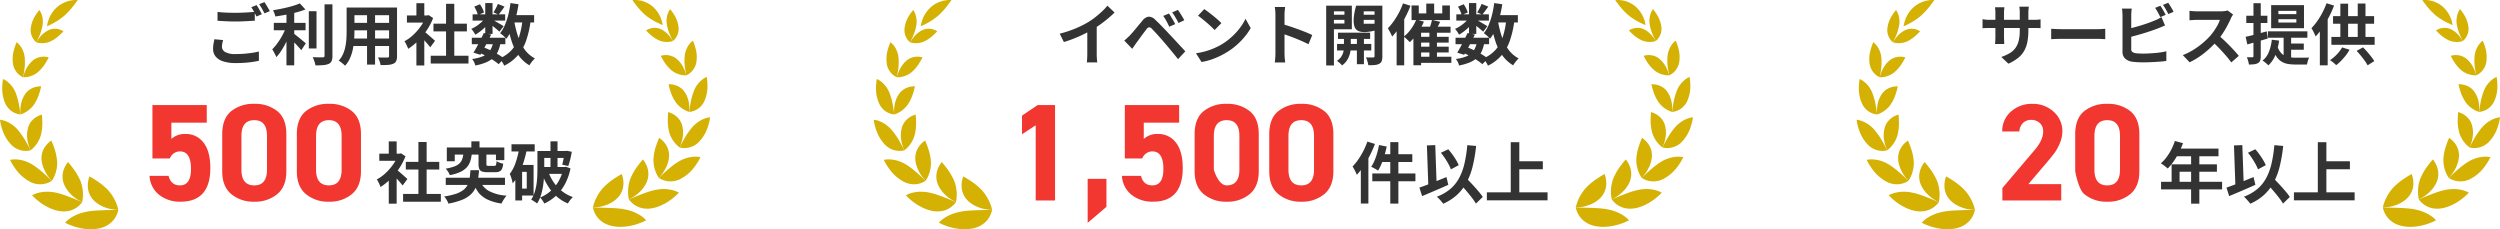 <svg xmlns="http://www.w3.org/2000/svg" xmlns:xlink="http://www.w3.org/1999/xlink" width="904.506" height="82.929" viewBox="0 0 904.506 82.929">
  <defs>
    <clipPath id="clip-path">
      <rect id="Rectangle_8131" data-name="Rectangle 8131" width="42.782" height="82.929" fill="#d4b103"/>
    </clipPath>
    <clipPath id="clip-path-2">
      <rect id="Rectangle_8132" data-name="Rectangle 8132" width="42.369" height="82.067" fill="#d4b103"/>
    </clipPath>
  </defs>
  <g id="Group_15348" data-name="Group 15348" transform="translate(17796.918 262.524)">
    <g id="Group_15319" data-name="Group 15319" transform="translate(-17971.918 -1032)">
      <path id="Path_62391" data-name="Path 62391" d="M-55.3-17.208q1.32.168,2.976.24t3.552.072q1.2,0,2.448-.048t2.424-.132q1.176-.084,2.088-.156v3.192q-.84.048-2.028.12t-2.472.12q-1.284.048-2.436.048-1.872,0-3.48-.084t-3.072-.18ZM-53.28-7.032q-.168.624-.288,1.224a6.105,6.105,0,0,0-.12,1.2A2.188,2.188,0,0,0-52.524-2.7a7.313,7.313,0,0,0,3.756.732q1.632,0,3.156-.12t2.868-.324a21.372,21.372,0,0,0,2.4-.492l.024,3.36q-1.032.24-2.34.432t-2.808.3q-1.5.108-3.18.108A14.61,14.61,0,0,1-53.232.684,5.8,5.8,0,0,1-55.98-1.068a4.3,4.3,0,0,1-.924-2.8,10.142,10.142,0,0,1,.168-1.908q.168-.876.288-1.548Zm12.1-12.648q.312.432.66,1.032t.684,1.2q.336.6.576,1.056l-1.944.84q-.36-.744-.876-1.7a17.688,17.688,0,0,0-1-1.656Zm2.856-1.08q.312.456.672,1.056t.708,1.188q.348.588.564,1.02l-1.92.816q-.384-.744-.912-1.692a14.363,14.363,0,0,0-1.032-1.62Zm3.384,7.512h11.5v2.664h-11.5Zm12.672-4.224h2.784V-3.984h-2.784Zm-8.088-.552h2.808V2.112H-30.36Zm13.776-1.92h2.856V-1.368a4.847,4.847,0,0,1-.3,1.932,2.092,2.092,0,0,1-1.044,1.02,6.121,6.121,0,0,1-1.944.444q-1.2.108-2.856.108a5.368,5.368,0,0,0-.216-.948q-.168-.54-.372-1.08a8.324,8.324,0,0,0-.42-.948q1.176.048,2.232.06t1.416.012a.852.852,0,0,0,.492-.156.588.588,0,0,0,.156-.468Zm-8.952-.36L-23.5-18.1a28.673,28.673,0,0,1-3.36,1.08q-1.848.48-3.78.84t-3.756.624a5.179,5.179,0,0,0-.336-1.164,9.735,9.735,0,0,0-.5-1.092q1.3-.216,2.64-.48t2.628-.576q1.284-.312,2.412-.672A17.835,17.835,0,0,0-25.536-20.3ZM-30.384-12l1.944.864q-.456,1.344-1.068,2.772T-30.84-5.556a28.7,28.7,0,0,1-1.524,2.592,14.479,14.479,0,0,1-1.668,2.1A6.407,6.407,0,0,0-34.44-1.8q-.264-.5-.54-1.008T-35.5-3.7a15.822,15.822,0,0,0,1.524-1.728,24.2,24.2,0,0,0,1.44-2.1A25.071,25.071,0,0,0-31.3-9.792,20.259,20.259,0,0,0-30.384-12Zm2.424,2.424q.336.24.984.756T-25.584-7.7q.744.6,1.356,1.116t.876.732l-1.656,2.5q-.384-.5-.96-1.14T-27.18-5.808q-.636-.672-1.236-1.26t-1.056-1Zm21.024-9.216H7.776v2.76H-6.936Zm0,5.544H7.824v2.688H-6.936Zm-.048,5.664H7.92v2.712h-14.9ZM-8.592-18.792H-5.76v8.64q0,1.416-.12,3.1a25.875,25.875,0,0,1-.468,3.372A15.669,15.669,0,0,1-7.38-.456,10.043,10.043,0,0,1-9.168,2.28a4.086,4.086,0,0,0-.648-.648q-.432-.36-.876-.7t-.756-.528A8.783,8.783,0,0,0-9.888-1.98a12.867,12.867,0,0,0,.852-2.712A21.065,21.065,0,0,0-8.676-7.5q.084-1.4.084-2.676Zm15.36,0h2.88V-1.248A4.45,4.45,0,0,1,9.36.54a1.955,1.955,0,0,1-1.032.972,5.511,5.511,0,0,1-1.848.432q-1.128.1-2.784.072A6.886,6.886,0,0,0,3.336.624,10.694,10.694,0,0,0,2.76-.744q.7.024,1.392.036T5.388-.7h.78a.7.7,0,0,0,.468-.12.608.608,0,0,0,.132-.456Zm-7.968,1.1H1.7V1.848H-1.2ZM21.84-1.368H35.5V1.464H21.84Zm.984-11.592h12.1v2.784h-12.1Zm4.56-7.2H30.36V0H27.384Zm-14.16,4.224h7.848v2.592H13.224Zm3.432,8.184,2.856-3.408V2.16H16.656Zm0-12.624h2.856v5.64H16.656ZM19.2-10.344a10.047,10.047,0,0,1,.924.708q.588.492,1.26,1.08t1.224,1.08l.792.708L21.672-4.416q-.36-.456-.876-1.068T19.7-6.744q-.576-.648-1.128-1.224t-.936-.96Zm.84-5.592h.552l.5-.12L22.7-15a21.466,21.466,0,0,1-2.328,4.476A25.268,25.268,0,0,1,17.208-6.7,20.743,20.743,0,0,1,13.68-3.864a7.664,7.664,0,0,0-.372-.924q-.252-.54-.5-1.032a4.281,4.281,0,0,0-.492-.78A14.571,14.571,0,0,0,15.48-8.868a20.008,20.008,0,0,0,2.712-3.1,14.718,14.718,0,0,0,1.848-3.468ZM36.7-7.872H48.84v2.328H36.7Zm.288-8.472H48.768v2.28H36.984ZM41.04-9.576l2.664.552q-.6,1.248-1.284,2.568T41.064-3.9q-.672,1.236-1.248,2.2L37.3-2.472q.576-.912,1.236-2.136t1.32-2.532Q40.512-8.448,41.04-9.576Zm3.384,3.312,2.664.24a12.372,12.372,0,0,1-1,3.252,7.163,7.163,0,0,1-1.752,2.3,9.444,9.444,0,0,1-2.652,1.584,20.661,20.661,0,0,1-3.72,1.068A5.108,5.108,0,0,0,37.512.912a5.731,5.731,0,0,0-.7-1.1,14.816,14.816,0,0,0,3.924-.984,5.766,5.766,0,0,0,2.436-1.9A7.756,7.756,0,0,0,44.424-6.264Zm1.7-13.848,2.424.984q-.576.792-1.14,1.572t-1.02,1.332l-1.848-.816q.408-.624.864-1.5A14.945,14.945,0,0,0,46.128-20.112Zm-4.56-.312h2.64V-9.24h-2.64Zm-3.984,1.3,2.064-.864a10.455,10.455,0,0,1,.888,1.512,8.525,8.525,0,0,1,.576,1.464l-2.208.96a7.083,7.083,0,0,0-.5-1.488A14.617,14.617,0,0,0,37.584-19.128Zm4.056,3.912,1.848,1.128a10.837,10.837,0,0,1-1.5,1.92A19.838,19.838,0,0,1,40.02-10.38a16.476,16.476,0,0,1-2.052,1.4,12.04,12.04,0,0,0-.66-1.08,6.811,6.811,0,0,0-.8-1.008,11.767,11.767,0,0,0,1.944-1.068A14.172,14.172,0,0,0,40.284-13.6,8.141,8.141,0,0,0,41.64-15.216Zm2.328.7q.336.168.924.5t1.272.732q.684.4,1.248.732t.8.5L46.7-10.056q-.336-.312-.864-.768t-1.128-.936q-.6-.48-1.152-.912t-.96-.7Zm6.456-1.536h8.832v2.664H50.424Zm.264-4.368,2.928.432q-.384,2.472-.984,4.788a28.739,28.739,0,0,1-1.452,4.272A16.739,16.739,0,0,1,49.2-7.488a5.521,5.521,0,0,0-.624-.672q-.408-.384-.864-.756t-.768-.612a12.477,12.477,0,0,0,1.74-2.964,24.748,24.748,0,0,0,1.236-3.744A34.91,34.91,0,0,0,50.688-20.424Zm4.368,6,2.952.288a35.776,35.776,0,0,1-1.62,7.224,16.717,16.717,0,0,1-3.012,5.376,15.462,15.462,0,0,1-4.944,3.768A8.6,8.6,0,0,0,48,1.392q-.288-.5-.624-1a5.507,5.507,0,0,0-.624-.78A12.458,12.458,0,0,0,51.18-3.5a13.325,13.325,0,0,0,2.6-4.644A29.065,29.065,0,0,0,55.056-14.424Zm-3,.5a35.621,35.621,0,0,0,1.416,5.688,17.2,17.2,0,0,0,2.4,4.68A10.744,10.744,0,0,0,59.544-.384a6.541,6.541,0,0,0-.7.708q-.384.444-.732.924a9.125,9.125,0,0,0-.564.864,12.617,12.617,0,0,1-4-3.72A19.911,19.911,0,0,1,51.024-6.9a47.721,47.721,0,0,1-1.56-6.588ZM39.408-2.448l1.536-1.944a29.757,29.757,0,0,1,2.82,1.224q1.4.7,2.616,1.428a17.207,17.207,0,0,1,2.028,1.4L46.392,1.7A15.745,15.745,0,0,0,44.52.288q-1.128-.744-2.448-1.452T39.408-2.448Z" transform="translate(309 791)" fill="#333"/>
      <path id="Path_62393" data-name="Path 62393" d="M-26.16-1.368H-12.5V1.464H-26.16Zm.984-11.592h12.1v2.784h-12.1Zm4.56-7.2h2.976V0h-2.976Zm-14.16,4.224h7.848v2.592h-7.848Zm3.432,8.184,2.856-3.408V2.16h-2.856Zm0-12.624h2.856v5.64h-2.856ZM-28.8-10.344a10.047,10.047,0,0,1,.924.708q.588.492,1.26,1.08t1.224,1.08l.792.708-1.728,2.352q-.36-.456-.876-1.068T-28.3-6.744q-.576-.648-1.128-1.224t-.936-.96Zm.84-5.592h.552l.5-.12L-25.3-15a21.466,21.466,0,0,1-2.328,4.476A25.268,25.268,0,0,1-30.792-6.7,20.743,20.743,0,0,1-34.32-3.864a7.663,7.663,0,0,0-.372-.924q-.252-.54-.5-1.032a4.281,4.281,0,0,0-.492-.78A14.571,14.571,0,0,0-32.52-8.868a20.008,20.008,0,0,0,2.712-3.1,14.718,14.718,0,0,0,1.848-3.468Zm26.5-4.464H1.488v3.888H-1.464Zm-2.88,4.512H-1.3a13.628,13.628,0,0,1-.564,2.724,6.088,6.088,0,0,1-1.248,2.172A7.259,7.259,0,0,1-5.436-9.324,16.062,16.062,0,0,1-9.24-8.16a7.028,7.028,0,0,0-.384-.792,8.916,8.916,0,0,0-.54-.852,5.629,5.629,0,0,0-.588-.708,16.308,16.308,0,0,0,3.2-.816,5.324,5.324,0,0,0,1.86-1.14,3.934,3.934,0,0,0,.936-1.512A9.208,9.208,0,0,0-4.344-15.888Zm5.472,0H3.984v3.648q0,.5.144.612a1.379,1.379,0,0,0,.7.108H6.84a.592.592,0,0,0,.6-.312,4.615,4.615,0,0,0,.192-1.392,4.887,4.887,0,0,0,1.14.552,10.34,10.34,0,0,0,1.284.384A5.659,5.659,0,0,1,9.612-10.4,1.864,1.864,0,0,1,8.7-9.48a3.749,3.749,0,0,1-1.524.264H4.368a5.727,5.727,0,0,1-2-.276,1.63,1.63,0,0,1-.972-.936,4.931,4.931,0,0,1-.264-1.788Zm-11.472-2.28H10.464v4.584H7.44V-15.6h-14.9v2.424h-2.88Zm-.384,10.944H10.7v2.616H-10.728ZM-1.8-9.936H1.32Q1.176-7.992.888-6.348A11.18,11.18,0,0,1-.048-3.372,7.68,7.68,0,0,1-1.884-.984,10.522,10.522,0,0,1-4.992.84a25.513,25.513,0,0,1-4.8,1.3,3.619,3.619,0,0,0-.348-.876q-.252-.468-.552-.924a7.846,7.846,0,0,0-.588-.792,23.748,23.748,0,0,0,4.272-.972A9.15,9.15,0,0,0-4.32-2.82,5.453,5.453,0,0,0-2.8-4.668,7.848,7.848,0,0,0-2.088-7.02Q-1.9-8.328-1.8-9.936ZM1.536-6.36A7.68,7.68,0,0,0,4.9-2.424,15.459,15.459,0,0,0,11.3-.744,6.05,6.05,0,0,0,10.62.1q-.348.5-.66,1.032a8.246,8.246,0,0,0-.5.984A17.545,17.545,0,0,1,4.464.708,9.629,9.629,0,0,1,1.1-1.872,26.21,26.21,0,0,1-1.1-5.88Zm11.52-12.96h8.4v2.592h-8.4Zm2.592,7.464h5.4V-.792h-5.4v-2.5h2.928V-9.336H15.648Zm.24-6.12L18.6-17.4a43.881,43.881,0,0,1-1.164,4.536,29.408,29.408,0,0,1-1.68,4.224,16.048,16.048,0,0,1-2.268,3.456,8.622,8.622,0,0,0-.216-1.032q-.168-.648-.4-1.308a7.738,7.738,0,0,0-.444-1.068,14.248,14.248,0,0,0,2.16-4.176A33.048,33.048,0,0,0,15.888-17.976Zm-1.44,6.12H16.9V1.008H14.448Zm9.24-5.04H33v2.52H23.688Zm8.568,0h.384l.432-.072,1.8.36q-.216,1.344-.564,2.76a23.266,23.266,0,0,1-.708,2.4l-2.184-.5q.24-.864.48-2.148t.36-2.412Zm-5.088-3.5h2.544V-9.672H27.168ZM22.44-16.9h2.472v6.48q0,1.368-.1,3.012t-.36,3.336a21.389,21.389,0,0,1-.78,3.288A12.172,12.172,0,0,1,22.32,2.112a4.085,4.085,0,0,0-.612-.48q-.4-.264-.816-.528A5.037,5.037,0,0,0,20.184.72a11.259,11.259,0,0,0,1.224-2.6,18.274,18.274,0,0,0,.684-2.9,27.058,27.058,0,0,0,.288-2.94q.06-1.44.06-2.688Zm1.608,5.808h8.088v2.472H24.048Zm7.8,0H32.3l.456-.1,1.656.6A20.546,20.546,0,0,1,32.4-4.908a16.284,16.284,0,0,1-3.228,4.2,16.111,16.111,0,0,1-4.236,2.82,10.644,10.644,0,0,0-.684-1.14A6.164,6.164,0,0,0,23.4-.072,12.721,12.721,0,0,0,27.2-2.4,14.149,14.149,0,0,0,30.12-6a15.565,15.565,0,0,0,1.728-4.656Zm-5.424,1.8a16.465,16.465,0,0,0,1.98,3.84,14.106,14.106,0,0,0,2.976,3.12A14.1,14.1,0,0,0,35.256-.216a7.684,7.684,0,0,0-.636.672q-.348.408-.648.84t-.516.792a14.645,14.645,0,0,1-5.7-4.224A21.7,21.7,0,0,1,24.12-8.664Z" transform="translate(347 841)" fill="#333"/>
      <path id="Path_62392" data-name="Path 62392" d="M-26.9-17.75a3.939,3.939,0,0,0-3.65,2.55h-6.3V-34.5H-17.2v6.35H-30v5.9a7.111,7.111,0,0,1,5.1-1.8,7.876,7.876,0,0,1,6.55,3.15q2.45,3.15,2.45,9.15Q-15.9.45-26.7.45A12.058,12.058,0,0,1-34.375-2,9.4,9.4,0,0,1-37.9-8.9H-31q.85,3.45,4.1,3.45,4,0,4-5.95Q-22.9-17.75-26.9-17.75ZM11.6-24v13.45q0,5.5-3.275,8.25A12.5,12.5,0,0,1,0,.45,12.5,12.5,0,0,1-8.325-2.3Q-11.6-5.05-11.6-10.55v-13.4q0-5.7,3.25-8.35A12.787,12.787,0,0,1,0-34.95,12.787,12.787,0,0,1,8.35-32.3Q11.6-29.65,11.6-24Zm-7,.65q0-5.7-4.6-5.7-4.65,0-4.65,5.7v12.2q0,5.7,4.65,5.7,4.6,0,4.6-5.7Zm34-.65v13.45q0,5.5-3.275,8.25A12.5,12.5,0,0,1,27,.45,12.5,12.5,0,0,1,18.675-2.3Q15.4-5.05,15.4-10.55v-13.4q0-5.7,3.25-8.35A12.787,12.787,0,0,1,27-34.95a12.787,12.787,0,0,1,8.35,2.65Q38.6-29.65,38.6-24Zm-7,.65q0-5.7-4.6-5.7-4.65,0-4.65,5.7v12.2q0,5.7,4.65,5.7,4.6,0,4.6-5.7Z" transform="translate(267 842)" fill="#f23630"/>
      <g id="Group_15310" data-name="Group 15310" transform="translate(175 769.476)">
        <g id="Group_15309" data-name="Group 15309" clip-path="url(#clip-path)">
          <path id="Path_49026" data-name="Path 49026" d="M10.157,7.111A16.86,16.86,0,0,1,8.85,11.494c-.258.611-.518,1.123-.692,1.5s-.3.583-.3.583a5.134,5.134,0,0,1-1.066-1.186,5.839,5.839,0,0,1-.974-3.661A10.894,10.894,0,0,1,7.425,4.039c.195-.321.386-.621.564-.881s.353-.487.495-.674c.29-.373.476-.585.476-.585a5.487,5.487,0,0,1,.764,1.429,7.424,7.424,0,0,1,.417,1.643,8.033,8.033,0,0,1,.017,2.14" transform="translate(5.285 1.729)" fill="#d4b103"/>
          <path id="Path_49027" data-name="Path 49027" d="M6.718,13.127a17.906,17.906,0,0,1-.105,5.034c-.046.365-.1.7-.157,1s-.094.571-.138.789c-.086.447-.155.707-.155.707a5.559,5.559,0,0,1-1.485-.95,6.3,6.3,0,0,1-1.213-1.4A6.749,6.749,0,0,1,2.572,16.1,12.05,12.05,0,0,1,2.9,10.677a16.6,16.6,0,0,1,.638-1.935c.183-.476.321-.749.321-.749a3.969,3.969,0,0,1,.382.313,7.415,7.415,0,0,1,.871.959,8.051,8.051,0,0,1,.95,1.6,8.674,8.674,0,0,1,.659,2.256" transform="translate(2.174 7.278)" fill="#d4b103"/>
          <path id="Path_49028" data-name="Path 49028" d="M5.166,19.658a24.185,24.185,0,0,1,1.452,5.359c.073.4.117.77.17,1.1s.1.627.132.873c.063.491.084.785.084.785a4.19,4.19,0,0,1-.533-.069,6.5,6.5,0,0,1-1.337-.4,6.907,6.907,0,0,1-1.75-1.055,7.516,7.516,0,0,1-1.674-2.092A13.14,13.14,0,0,1,.424,18.151c-.008-.46.019-.888.046-1.274s.059-.73.094-1.013c.078-.562.145-.9.145-.9a6.523,6.523,0,0,1,1.67,1.013A9.522,9.522,0,0,1,3.83,17.44a10.118,10.118,0,0,1,1.335,2.218" transform="translate(0.385 13.63)" fill="#d4b103"/>
          <path id="Path_49029" data-name="Path 49029" d="M6.232,26.072a27.506,27.506,0,0,1,3.412,4.971c.1.195.2.38.3.558s.191.344.281.506c.174.317.319.606.438.846l.384.768a4.889,4.889,0,0,1-.573.122,7.073,7.073,0,0,1-1.527.088,7.406,7.406,0,0,1-4.631-1.979,14.065,14.065,0,0,1-3.5-5.77C.64,25.7.529,25.23.415,24.809s-.2-.8-.26-1.11C.046,23.069,0,22.683,0,22.683a5.127,5.127,0,0,1,.585.078,9.126,9.126,0,0,1,1.485.434,11.082,11.082,0,0,1,2,1.036,10.843,10.843,0,0,1,1.066.81,10.128,10.128,0,0,1,1.093,1.032" transform="translate(0 20.655)" fill="#d4b103"/>
          <path id="Path_49030" data-name="Path 49030" d="M9.441,31.755c.248.136.483.287.73.436s.485.306.718.47c.47.325.913.667,1.362,1.007q.327.258.64.52c.1.084.2.176.3.264s.208.17.311.252c.4.338.776.674,1.12,1,.718.611,1.276,1.194,1.712,1.584.42.4.655.648.655.648a4.954,4.954,0,0,1-.539.332,7.69,7.69,0,0,1-1.521.619,7.475,7.475,0,0,1-2.379.294,8.165,8.165,0,0,1-3.066-.722A15.027,15.027,0,0,1,3.92,33.689c-.34-.445-.615-.885-.873-1.278s-.476-.749-.634-1.055c-.331-.611-.5-.99-.5-.99a4.782,4.782,0,0,1,.629-.118,9.354,9.354,0,0,1,1.67-.048c.348.017.718.059,1.123.12a11.376,11.376,0,0,1,1.276.273,10.123,10.123,0,0,1,1.368.472,12.157,12.157,0,0,1,1.467.69" transform="translate(1.737 27.484)" fill="#d4b103"/>
          <path id="Path_49031" data-name="Path 49031" d="M14.277,36.566a25.787,25.787,0,0,1,3.538.974c.556.2,1.118.4,1.643.6.264.107.518.21.768.306s.5.187.732.281c.93.394,1.748.7,2.312.961.281.132.516.21.671.283l.241.1a4.577,4.577,0,0,1-.411.545,8.154,8.154,0,0,1-1.293,1.221,8.238,8.238,0,0,1-2.289,1.183,7.544,7.544,0,0,1-1.565.346,9.221,9.221,0,0,1-1.851.036,13.156,13.156,0,0,1-2.016-.352,19.284,19.284,0,0,1-1.979-.688c-.64-.283-1.257-.6-1.849-.925S9.8,40.739,9.3,40.389c-.126-.086-.248-.174-.371-.256s-.231-.18-.344-.267c-.224-.174-.434-.344-.632-.506-.4-.331-.749-.625-1.016-.894-.548-.524-.86-.856-.86-.856a5.443,5.443,0,0,1,.611-.325,10.01,10.01,0,0,1,1.7-.59,11.688,11.688,0,0,1,1.19-.239,12.53,12.53,0,0,1,2.967-.109,12.989,12.989,0,0,1,1.733.22" transform="translate(5.53 33.058)" fill="#d4b103"/>
          <path id="Path_49032" data-name="Path 49032" d="M20.308,40.376a17.846,17.846,0,0,1,1.97-.266c.659-.08,1.316-.124,1.955-.147.648-.053,1.274-.073,1.874-.08.608-.036,1.185-.055,1.725-.055,1.079-.052,2.006-.038,2.671-.076.661-.015,1.057,0,1.057,0a5.724,5.724,0,0,1-.16.707,8.329,8.329,0,0,1-.726,1.735,8.78,8.78,0,0,1-.713,1.078c-.143.183-.3.371-.472.556s-.357.357-.558.531a9.492,9.492,0,0,1-1.416,1.013,9.706,9.706,0,0,1-1.849.8,10.983,10.983,0,0,1-2.2.468,13.441,13.441,0,0,1-2.321.1,16.02,16.02,0,0,1-2.287-.216,17.419,17.419,0,0,1-2.107-.445c-.331-.082-.652-.17-.955-.262s-.585-.2-.852-.3c-.539-.2-1.02-.371-1.4-.545-.768-.352-1.219-.585-1.219-.585a5.052,5.052,0,0,1,.506-.539,10.593,10.593,0,0,1,1.523-1.194,15.023,15.023,0,0,1,2.514-1.3,17.188,17.188,0,0,1,3.439-.967" transform="translate(11.224 36.189)" fill="#d4b103"/>
          <path id="Path_49033" data-name="Path 49033" d="M11.7,5.791A9.02,9.02,0,0,0,8.19,8.466a13.108,13.108,0,0,0-.974,1.32c-.22.348-.338.562-.338.562a6.193,6.193,0,0,0,1.567.3,7.483,7.483,0,0,0,3.529-.6,13.263,13.263,0,0,0,3.317-2.295c.214-.193.407-.374.575-.545s.323-.31.445-.438c.243-.25.376-.409.376-.409A5.52,5.52,0,0,0,15.259,5.7a5.714,5.714,0,0,0-1.59-.258,5.372,5.372,0,0,0-1.974.35" transform="translate(6.262 4.954)" fill="#d4b103"/>
          <path id="Path_49034" data-name="Path 49034" d="M8.161,11.911a10.11,10.11,0,0,0-2.948,3.871c-.153.332-.281.646-.394.93s-.189.545-.254.759c-.138.432-.2.7-.2.7a6.852,6.852,0,0,0,1.76-.139A8.306,8.306,0,0,0,9.7,16.361a14.287,14.287,0,0,0,2.87-3.437c.334-.546.615-1.028.8-1.374s.285-.56.285-.56a3.8,3.8,0,0,0-.478-.122,6.381,6.381,0,0,0-1.25-.134,6.5,6.5,0,0,0-1.765.214,6.235,6.235,0,0,0-2,.963" transform="translate(3.975 9.774)" fill="#d4b103"/>
          <path id="Path_49035" data-name="Path 49035" d="M5.843,18.812a9.933,9.933,0,0,0-1.89,4.939c-.046.394-.09.766-.1,1.1s-.006.63,0,.875c.008.5.032.791.032.791a4.159,4.159,0,0,0,.514-.166,8.44,8.44,0,0,0,1.265-.592,9.462,9.462,0,0,0,1.59-1.127A8.8,8.8,0,0,0,8.821,22.9a15.634,15.634,0,0,0,1.968-4.27c.1-.323.189-.625.264-.9s.132-.518.183-.72c.105-.405.151-.655.151-.655a7.041,7.041,0,0,0-3.7.892,6.332,6.332,0,0,0-1.84,1.561" transform="translate(3.504 14.889)" fill="#d4b103"/>
          <path id="Path_49036" data-name="Path 49036" d="M5.611,26.045a10.482,10.482,0,0,0-.172,5.72c.046.212.086.417.138.609s.115.374.164.548c.109.346.214.648.3.9a5.981,5.981,0,0,0,.241.583c.059.136.094.208.094.208a4.81,4.81,0,0,0,.466-.355A10.045,10.045,0,0,0,7.909,33.2a10.559,10.559,0,0,0,2.218-4.075,17.474,17.474,0,0,0,.5-4.994c-.015-.353-.006-.684-.027-.976s-.04-.552-.059-.766c-.019-.432-.053-.688-.053-.688s-.21.05-.554.172a8.432,8.432,0,0,0-1.351.636,6.932,6.932,0,0,0-1.624,1.313A6.7,6.7,0,0,0,6.2,24.8a7.173,7.173,0,0,0-.588,1.24" transform="translate(4.666 19.761)" fill="#d4b103"/>
          <path id="Path_49037" data-name="Path 49037" d="M7.864,32.691a6.852,6.852,0,0,0,.01.793c.023.266.053.529.1.795a9.012,9.012,0,0,0,.38,1.559c.082.254.174.5.267.749.05.122.1.246.147.367l.164.348c.22.457.455.9.688,1.3a16.2,16.2,0,0,0,1.343,1.882c.374.441.613.69.613.69a5.037,5.037,0,0,0,.352-.527,10.419,10.419,0,0,0,.722-1.464A12.62,12.62,0,0,0,13.306,37a11.477,11.477,0,0,0,.216-2.713,19.182,19.182,0,0,0-1.146-5.239c-.13-.352-.237-.692-.353-.982s-.231-.545-.308-.764c-.17-.432-.29-.68-.29-.68s-.2.122-.512.363a8.6,8.6,0,0,0-1.171,1.1,7.838,7.838,0,0,0-.655.841,7.726,7.726,0,0,0-.579,1.039,6.786,6.786,0,0,0-.642,2.726" transform="translate(7.155 24.241)" fill="#d4b103"/>
          <path id="Path_49038" data-name="Path 49038" d="M12.144,38.017a9.383,9.383,0,0,0,1.57,3,10.956,10.956,0,0,0,1.1,1.267c.193.2.384.384.581.564s.4.332.59.487a14.861,14.861,0,0,0,2.05,1.395,6.469,6.469,0,0,0,.648.336c.153.073.237.109.237.109a5.946,5.946,0,0,0,.143-.661,11.6,11.6,0,0,0,.159-1.731,13.218,13.218,0,0,0-.151-2.44c-.071-.432-.155-.9-.275-1.366a12.15,12.15,0,0,0-.455-1.408,21.294,21.294,0,0,0-2.822-4.784c-.059-.076-.12-.151-.18-.229s-.111-.147-.164-.222c-.109-.143-.214-.279-.317-.409-.2-.252-.4-.464-.545-.657-.3-.374-.5-.579-.5-.579s-.166.191-.407.533a9.68,9.68,0,0,0-.848,1.5,8.972,8.972,0,0,0-.4,1.07,8.03,8.03,0,0,0-.256,1.244,7.432,7.432,0,0,0-.042,1.423,7.992,7.992,0,0,0,.281,1.555" transform="translate(10.787 27.948)" fill="#d4b103"/>
          <path id="Path_49039" data-name="Path 49039" d="M12.513,2.608A11.017,11.017,0,0,0,9.466,7.176c-.118.344-.22.653-.294.938s-.124.531-.164.737c-.075.405-.1.644-.1.644s.229-.084.608-.26c.187-.09.413-.2.669-.329s.545-.273.85-.439a23.084,23.084,0,0,0,4.2-2.841,26.586,26.586,0,0,0,3.376-3.714c.212-.269.4-.531.569-.76s.319-.418.439-.588c.243-.338.373-.548.373-.548S19.749,0,19.323,0c-.214,0-.476.011-.776.029-.294.034-.629.08-1,.147a9.111,9.111,0,0,0-1.171.292c-.208.065-.42.132-.638.206s-.424.18-.644.277-.439.2-.663.317-.432.254-.652.39-.438.279-.648.441-.417.329-.621.508" transform="translate(8.111 0)" fill="#d4b103"/>
          <path id="Path_49040" data-name="Path 49040" d="M18.106,41.3a10.326,10.326,0,0,0,1.227,1.3,14.151,14.151,0,0,0,1.473,1.053,17.065,17.065,0,0,0,1.6.8c.541.206,1.076.388,1.584.543a15.665,15.665,0,0,0,2.6.46c.661.055,1.057.063,1.057.063s-.038-.267-.153-.715a13.89,13.89,0,0,0-.6-1.771c-.147-.355-.317-.73-.514-1.116-.1-.187-.2-.382-.313-.579s-.227-.407-.352-.611a12.85,12.85,0,0,0-.822-1.209,14.859,14.859,0,0,0-.988-1.194,23.575,23.575,0,0,0-4.366-3.529c-.164-.107-.325-.2-.478-.3s-.294-.195-.43-.279c-.275-.178-.525-.306-.73-.436-.407-.252-.663-.378-.663-.378s-.1.246-.227.682a9.918,9.918,0,0,0-.342,1.8,8.242,8.242,0,0,0,.138,2.543,7.366,7.366,0,0,0,1.3,2.87" transform="translate(15.138 30.418)" fill="#d4b103"/>
        </g>
      </g>
      <g id="Group_15312" data-name="Group 15312" transform="translate(389.539 769.476)">
        <g id="Group_15311" data-name="Group 15311" transform="translate(0 0)" clip-path="url(#clip-path-2)">
          <path id="Path_49041" data-name="Path 49041" d="M15.005,5.59A8.785,8.785,0,0,1,18.465,8.2a12.5,12.5,0,0,1,.959,1.3c.216.342.331.552.331.552a6.107,6.107,0,0,1-1.561.306,7.36,7.36,0,0,1-3.5-.567,12.7,12.7,0,0,1-3.271-2.226c-.21-.183-.4-.361-.564-.527s-.315-.3-.434-.424c-.237-.246-.367-.4-.367-.4a5.984,5.984,0,0,1,3-.936,5.271,5.271,0,0,1,1.953.321" transform="translate(9.156 4.797)" fill="#d4b103"/>
          <path id="Path_49042" data-name="Path 49042" d="M18.314,11.581a9.859,9.859,0,0,1,2.925,3.81c.149.325.277.634.39.915s.183.537.252.747c.132.428.2.686.2.686a6.946,6.946,0,0,1-1.758-.13,8.222,8.222,0,0,1-1.7-.525,7.9,7.9,0,0,1-1.863-1.106A13.953,13.953,0,0,1,13.906,12.6c-.331-.539-.608-1.013-.789-1.357s-.279-.552-.279-.552.172-.055.474-.12a6.609,6.609,0,0,1,3.007.065,6.1,6.1,0,0,1,1.995.94" transform="translate(11.69 9.501)" fill="#d4b103"/>
          <path id="Path_49043" data-name="Path 49043" d="M19.853,18.37a9.752,9.752,0,0,1,1.884,4.864c.048.39.09.755.1,1.083s0,.621,0,.865c-.008.489-.032.781-.032.781a5.088,5.088,0,0,1-.516-.168,8.691,8.691,0,0,1-1.265-.587,9.368,9.368,0,0,1-1.59-1.106,8.56,8.56,0,0,1-1.57-1.71A15.037,15.037,0,0,1,14.906,18.2c-.1-.317-.189-.615-.264-.885s-.13-.508-.18-.711c-.105-.4-.149-.642-.149-.642a6.8,6.8,0,0,1,1.9.182,6.694,6.694,0,0,1,1.8.688,6.368,6.368,0,0,1,1.838,1.538" transform="translate(13.034 14.528)" fill="#d4b103"/>
          <path id="Path_49044" data-name="Path 49044" d="M19.2,25.522a10.414,10.414,0,0,1,.189,5.669c-.046.208-.088.413-.139.6s-.111.374-.162.545c-.105.344-.21.642-.3.9s-.178.443-.235.575-.1.2-.1.2a4.7,4.7,0,0,1-.464-.353,9.409,9.409,0,0,1-1.07-1.055,10.5,10.5,0,0,1-2.228-4.039,17.053,17.053,0,0,1-.518-4.941c.017-.348.006-.676.027-.963s.038-.545.055-.759c.019-.424.053-.674.053-.674a5.372,5.372,0,0,1,.556.17,8.494,8.494,0,0,1,1.351.627A7.094,7.094,0,0,1,18.6,24.3a7.223,7.223,0,0,1,.594,1.225" transform="translate(12.905 19.327)" fill="#d4b103"/>
          <path id="Path_49045" data-name="Path 49045" d="M17.1,32.156a6.806,6.806,0,0,1-.01.789c-.021.262-.053.523-.1.787a8.642,8.642,0,0,1-.373,1.549c-.084.254-.17.5-.266.743-.048.126-.1.246-.143.363s-.109.235-.162.348c-.222.459-.453.892-.682,1.293a16.249,16.249,0,0,1-1.334,1.87c-.371.438-.609.688-.609.688a5.489,5.489,0,0,1-.35-.529,10.167,10.167,0,0,1-.728-1.46,12.882,12.882,0,0,1-.663-2.18,11.879,11.879,0,0,1-.225-2.7,18.937,18.937,0,0,1,1.125-5.2c.13-.352.235-.688.35-.974s.229-.541.3-.76c.168-.426.287-.673.287-.673s.2.12.512.357a8.933,8.933,0,0,1,1.175,1.1,8.18,8.18,0,0,1,.657.837,8.234,8.234,0,0,1,.583,1.041A7.589,7.589,0,0,1,16.9,30.7a7.915,7.915,0,0,1,.2,1.46" transform="translate(10.429 23.775)" fill="#d4b103"/>
          <path id="Path_49046" data-name="Path 49046" d="M13.708,37.5a9.282,9.282,0,0,1-1.561,3,10.267,10.267,0,0,1-1.1,1.265c-.191.191-.38.386-.575.562s-.4.332-.588.487A15.29,15.29,0,0,1,7.841,44.2c-.264.164-.491.258-.644.338s-.237.107-.237.107a5.962,5.962,0,0,1-.143-.659,11.412,11.412,0,0,1-.16-1.733A13.449,13.449,0,0,1,6.8,39.818c.069-.432.155-.9.271-1.364a12.734,12.734,0,0,1,.451-1.406,21.2,21.2,0,0,1,2.8-4.773c.061-.076.122-.147.178-.224l.166-.224c.107-.143.212-.279.315-.405.2-.256.4-.464.539-.655.3-.373.5-.575.5-.575a6.227,6.227,0,0,1,.405.531,9.484,9.484,0,0,1,.848,1.5,8.385,8.385,0,0,1,.4,1.072,7.737,7.737,0,0,1,.26,1.242,7.556,7.556,0,0,1,.046,1.421,8.074,8.074,0,0,1-.279,1.549" transform="translate(6.055 27.492)" fill="#d4b103"/>
          <path id="Path_49047" data-name="Path 49047" d="M9.54,40.847a10.172,10.172,0,0,1-1.225,1.3A14.177,14.177,0,0,1,6.84,43.2a17.51,17.51,0,0,1-1.6.8c-.541.206-1.078.388-1.586.543a15.634,15.634,0,0,1-2.6.46C.4,45.059,0,45.067,0,45.067s.038-.267.153-.715a14.2,14.2,0,0,1,.6-1.771c.149-.355.317-.73.514-1.116.1-.187.2-.382.313-.579s.229-.407.353-.611a12.849,12.849,0,0,1,.822-1.209,14.827,14.827,0,0,1,.986-1.194,23.526,23.526,0,0,1,4.369-3.529c.16-.107.319-.2.474-.3s.294-.195.43-.279c.275-.178.525-.306.73-.436.407-.252.663-.378.663-.378a6.722,6.722,0,0,1,.227.682,9.894,9.894,0,0,1,.344,1.8,8.183,8.183,0,0,1-.138,2.543,7.371,7.371,0,0,1-1.3,2.87" transform="translate(0 30.008)" fill="#d4b103"/>
          <path id="Path_49048" data-name="Path 49048" d="M13.986,6.9a16.117,16.117,0,0,0,1.265,4.316c.248.6.5,1.108.676,1.473s.294.571.294.571A5.175,5.175,0,0,0,17.3,12.083a5.8,5.8,0,0,0,.994-3.621,10.589,10.589,0,0,0-1.565-4.624c-.189-.317-.376-.608-.548-.865s-.346-.48-.487-.659c-.283-.367-.464-.579-.464-.579a5.694,5.694,0,0,0-.774,1.425,7.525,7.525,0,0,0-.428,1.63A8.007,8.007,0,0,0,13.986,6.9" transform="translate(12.689 1.58)" fill="#d4b103"/>
          <path id="Path_49049" data-name="Path 49049" d="M17.469,12.789a17.468,17.468,0,0,0,.084,4.977c.046.359.1.692.153.986s.094.567.136.781c.084.439.151.7.151.7a5.564,5.564,0,0,0,1.488-.938A6.573,6.573,0,0,0,20.7,17.905a6.684,6.684,0,0,0,.9-2.193,11.863,11.863,0,0,0-.3-5.361,15.823,15.823,0,0,0-.632-1.912c-.178-.47-.315-.741-.315-.741a4.488,4.488,0,0,0-.382.313,7.176,7.176,0,0,0-.871.953,7.87,7.87,0,0,0-.955,1.593,8.47,8.47,0,0,0-.671,2.232" transform="translate(15.775 7.009)" fill="#d4b103"/>
          <path id="Path_49050" data-name="Path 49050" d="M20.075,19.218a23.515,23.515,0,0,0-1.456,5.288c-.071.394-.117.755-.17,1.083s-.1.617-.13.858c-.063.485-.082.776-.082.776a4.147,4.147,0,0,0,.533-.069,6.269,6.269,0,0,0,1.335-.39,6.7,6.7,0,0,0,1.75-1.039,7.3,7.3,0,0,0,1.672-2.06,12.9,12.9,0,0,0,1.292-5.944c.008-.459-.017-.881-.046-1.261s-.055-.722-.09-1c-.078-.56-.143-.892-.143-.892a6.829,6.829,0,0,0-1.672,1.011,9.2,9.2,0,0,0-1.454,1.444,9.962,9.962,0,0,0-1.339,2.193" transform="translate(16.606 13.267)" fill="#d4b103"/>
          <path id="Path_49051" data-name="Path 49051" d="M21.2,25.55a27.007,27.007,0,0,0-3.393,4.92c-.1.191-.2.374-.3.548s-.189.34-.277.5c-.174.317-.319.6-.434.839-.239.476-.382.759-.382.759a4.121,4.121,0,0,0,.573.128,7.005,7.005,0,0,0,1.525.092,7.372,7.372,0,0,0,4.618-1.949,13.847,13.847,0,0,0,3.485-5.715c.174-.48.283-.946.4-1.36s.195-.787.256-1.1c.111-.627.155-1,.155-1a4.508,4.508,0,0,0-.587.075,8.925,8.925,0,0,0-1.481.432,10.912,10.912,0,0,0-2,1.02,10.14,10.14,0,0,0-1.064.8A11.215,11.215,0,0,0,21.2,25.55" transform="translate(14.946 20.221)" fill="#d4b103"/>
          <path id="Path_49052" data-name="Path 49052" d="M20,31.219c-.25.136-.483.287-.728.436s-.485.3-.718.462c-.466.321-.908.663-1.355,1-.22.17-.43.346-.636.516-.105.09-.2.178-.3.26s-.2.17-.308.252c-.4.332-.772.671-1.114.988-.715.608-1.272,1.186-1.7,1.572s-.653.646-.653.646a5.669,5.669,0,0,0,.539.332,7.95,7.95,0,0,0,1.521.619,7.4,7.4,0,0,0,2.369.3,8.076,8.076,0,0,0,3.055-.713,14.853,14.853,0,0,0,5.55-4.727c.336-.443.613-.881.867-1.271s.474-.745.632-1.051c.325-.609.5-.984.5-.984a5.146,5.146,0,0,0-.629-.117,9.554,9.554,0,0,0-1.67-.057c-.346.019-.72.061-1.118.122a11.563,11.563,0,0,0-2.642.734,11.708,11.708,0,0,0-1.46.682" transform="translate(11.368 27.016)" fill="#d4b103"/>
          <path id="Path_49053" data-name="Path 49053" d="M16.684,36.059a24.86,24.86,0,0,0-3.527.963c-.554.2-1.114.394-1.637.592-.26.107-.518.206-.766.31-.252.088-.5.183-.73.273-.927.394-1.742.7-2.3.957-.279.132-.514.21-.669.281l-.241.1a4.957,4.957,0,0,0,.411.545A7.853,7.853,0,0,0,8.512,41.3,7.979,7.979,0,0,0,10.8,42.49a7.584,7.584,0,0,0,1.559.346,9.052,9.052,0,0,0,1.849.04,12.761,12.761,0,0,0,2.008-.35,18.73,18.73,0,0,0,1.974-.686c.638-.279,1.255-.6,1.844-.917s1.122-.7,1.63-1.039c.122-.088.248-.174.371-.258s.229-.178.342-.264c.224-.178.434-.344.63-.506.4-.329.747-.623,1.013-.892.546-.522.858-.854.858-.854a4.99,4.99,0,0,0-.609-.321,9.878,9.878,0,0,0-1.7-.6q-.545-.138-1.192-.239a12.375,12.375,0,0,0-1.4-.139,13.559,13.559,0,0,0-1.565.027,12.341,12.341,0,0,0-1.729.22" transform="translate(6.203 32.6)" fill="#d4b103"/>
          <path id="Path_49054" data-name="Path 49054" d="M12.164,5.455A21.774,21.774,0,0,0,16.318,8.12c.3.155.588.283.843.4s.476.22.663.3c.374.159.6.235.6.235s-.029-.235-.117-.642c-.042-.206-.1-.449-.172-.73s-.187-.587-.311-.927a10.816,10.816,0,0,0-3.087-4.442c-.2-.164-.407-.327-.613-.48s-.426-.283-.64-.411-.426-.248-.642-.359-.436-.2-.65-.287S11.773.6,11.564.529,11.146.4,10.943.348,10.55.241,10.361.2,9.982.134,9.808.1C9.455.057,9.134.019,8.847,0S8.309,0,8.1,0C7.7.019,7.468.05,7.468.05s.128.2.367.533c.118.162.267.355.436.571s.352.476.56.732a24.129,24.129,0,0,0,3.334,3.569" transform="translate(6.8 0)" fill="#d4b103"/>
          <path id="Path_49055" data-name="Path 49055" d="M11.251,39.925a17.848,17.848,0,0,0-1.97-.266c-.661-.08-1.316-.124-1.956-.147-.644-.053-1.272-.073-1.874-.08-.606-.036-1.185-.055-1.723-.055-1.079-.052-2.006-.038-2.669-.076C.4,39.285,0,39.3,0,39.3A5.307,5.307,0,0,0,.16,40a8.225,8.225,0,0,0,.726,1.735A8.36,8.36,0,0,0,1.6,42.815c.143.183.3.371.472.556s.357.357.56.531a9.372,9.372,0,0,0,1.414,1.013,9.6,9.6,0,0,0,1.849.8,10.926,10.926,0,0,0,2.2.468,13.443,13.443,0,0,0,2.321.1,15.888,15.888,0,0,0,2.283-.216,17.439,17.439,0,0,0,2.113-.445c.329-.082.648-.17.953-.262s.583-.2.852-.3c.537-.2,1.02-.371,1.4-.545.768-.352,1.217-.585,1.217-.585a5.132,5.132,0,0,0-.5-.539A10.737,10.737,0,0,0,17.2,42.194a15,15,0,0,0-2.512-1.3,17.262,17.262,0,0,0-3.439-.967" transform="translate(0 35.779)" fill="#d4b103"/>
        </g>
      </g>
    </g>
    <g id="Group_15318" data-name="Group 15318" transform="translate(-17985 -1032)">
      <path id="Path_62394" data-name="Path 62394" d="M-82.512-9.336a42,42,0,0,0,5.868-1.956,34.908,34.908,0,0,0,4.62-2.34A26.185,26.185,0,0,0-69.516-15.4q1.26-1,2.376-2.052a20.135,20.135,0,0,0,1.884-2.016l2.592,2.472q-1.1,1.08-2.412,2.184T-67.8-12.7q-1.416,1.008-2.808,1.848-1.368.792-3.06,1.632t-3.564,1.584Q-79.1-6.888-81-6.312Zm9.984-2.76,3.408-.792v10.8q0,.528.024,1.152t.072,1.164a5.726,5.726,0,0,0,.12.828H-72.7q.048-.288.084-.828t.06-1.164q.024-.624.024-1.152Zm29.544-4.536q.336.48.756,1.176t.828,1.392q.408.7.672,1.272l-2.16.936q-.336-.768-.684-1.428t-.7-1.272a10.954,10.954,0,0,0-.8-1.212Zm3.216-1.32a13.5,13.5,0,0,1,.792,1.14q.432.684.852,1.368a13.693,13.693,0,0,1,.684,1.236L-39.528-13.2q-.384-.768-.744-1.4T-41-15.828q-.372-.588-.828-1.188ZM-59.16-6.84q.552-.456.984-.864t1.008-.96q.408-.432.936-1.032t1.14-1.344q.612-.744,1.26-1.524t1.272-1.524a3.467,3.467,0,0,1,2.184-1.4,3.3,3.3,0,0,1,2.52,1.212q.816.744,1.668,1.608t1.68,1.728q.828.864,1.548,1.656.816.84,1.836,1.944t2.088,2.256l1.98,2.136L-39.7-.12q-.792-1.008-1.7-2.112L-43.176-4.38q-.864-1.044-1.584-1.86-.5-.624-1.14-1.332l-1.26-1.4q-.624-.7-1.152-1.248t-.84-.888a1.465,1.465,0,0,0-1.02-.54,1.578,1.578,0,0,0-.948.684q-.336.456-.816,1.08t-.984,1.32l-.972,1.344q-.468.648-.828,1.128-.408.576-.816,1.164t-.744,1.068Zm28.944-11.4q.624.432,1.464,1.056t1.74,1.356q.9.732,1.692,1.428a16.742,16.742,0,0,1,1.3,1.248l-2.448,2.5q-.456-.5-1.2-1.2T-29.28-13.3q-.864-.744-1.7-1.416t-1.488-1.128Zm-3,15.984A25.417,25.417,0,0,0-29.688-3a24.6,24.6,0,0,0,3.072-1.1,27.932,27.932,0,0,0,2.592-1.3A23.209,23.209,0,0,0-20.28-8.184,23.865,23.865,0,0,0-17.3-11.436a18.4,18.4,0,0,0,2.016-3.3l1.872,3.384A22.346,22.346,0,0,1-15.66-8.136a25.827,25.827,0,0,1-3.012,3.06,25.087,25.087,0,0,1-3.624,2.6,27.214,27.214,0,0,1-2.64,1.4A26.993,26.993,0,0,1-27.924.108a22.526,22.526,0,0,1-3.276.8ZM-4.464-2.3V-16.1q0-.624-.06-1.44a12.594,12.594,0,0,0-.18-1.44H-.96q-.072.624-.144,1.38t-.072,1.5q0,.672,0,1.824t0,2.556q0,1.4,0,2.856t0,2.8q0,1.344,0,2.34t0,1.428q0,.336.024.948t.1,1.26q.072.648.1,1.152H-4.7q.1-.72.168-1.68T-4.464-2.3ZM-1.9-12.768q1.2.312,2.688.8t3,1.044q1.512.552,2.844,1.092t2.22,1L7.488-5.52Q6.48-6.048,5.256-6.588T2.772-7.632Q1.512-8.136.3-8.568t-2.2-.768ZM18.168-9.7h11.64V-7.44H18.168Zm-.336,4.08H30.216v2.352H17.832ZM25.008-9h2.544V1.7H25.008Zm-4.68.12H22.8V-4.3a8.3,8.3,0,0,1-.144,1.416,9.8,9.8,0,0,1-.492,1.74A7.44,7.44,0,0,1,21.192.636a6.489,6.489,0,0,1-1.56,1.5,7.9,7.9,0,0,0-.864-.876,9.179,9.179,0,0,0-.984-.78,4.834,4.834,0,0,0,1.572-1.512,5.7,5.7,0,0,0,.768-1.776,6.866,6.866,0,0,0,.2-1.488ZM15.336-16.2H21.36v1.872H15.336Zm11.136,0H32.52v1.872H26.472Zm4.92-3.264h2.832V-1.2A5.322,5.322,0,0,1,34,.54a1.814,1.814,0,0,1-.9,1,4.143,4.143,0,0,1-1.608.456,20.636,20.636,0,0,1-2.352.072,7.417,7.417,0,0,0-.18-.9q-.132-.516-.3-1.044a4.22,4.22,0,0,0-.384-.888q.816.024,1.584.036t1.056-.012a.483.483,0,0,0,.372-.12.523.523,0,0,0,.108-.36Zm-15.792,0h7.584v8.52H15.6v-2.064h4.9v-4.416H15.6Zm17.28,0v2.04h-5.4v4.488h5.4v2.064s-6.1,2.148-8.136,0,0-8.592,0-8.592Zm-18.984,0H16.7V2.16H13.9Zm36.216-.768h2.856v5.016H50.112Zm1.128,9.96h2.736V.1H51.24Zm-6.456-9.264H47.4v2.856h8.5v-2.856h2.76v5.28H44.784Zm1.728,5.064,2.736.792a19.739,19.739,0,0,1-1.4,2.784A24.089,24.089,0,0,1,46.068-8.34a17.436,17.436,0,0,1-1.932,2.076,8.088,8.088,0,0,0-.612-.648q-.4-.384-.8-.756T42-8.28a13.185,13.185,0,0,0,2.592-2.748A16.529,16.529,0,0,0,46.512-14.472ZM45.456-11.88H58.9v2.208H48.24V2.088H45.456Zm6.72-2.424,2.976.672q-.48.984-.984,1.932t-.912,1.62l-2.208-.648q.216-.5.432-1.14t.408-1.284Q52.08-13.8,52.176-14.3Zm-5.184,6.1H58.224V-6.12H46.992Zm0,3.576H58.224v2.088H46.992Zm-.024,3.624H59.184V1.224H46.968Zm-5.28-19.3,2.712.864a40.081,40.081,0,0,1-1.824,4.068,39.988,39.988,0,0,1-2.28,3.888,22.867,22.867,0,0,1-2.544,3.2,7.9,7.9,0,0,0-.4-.924q-.276-.564-.588-1.14t-.552-.936a20.922,20.922,0,0,0,2.1-2.544,27.994,27.994,0,0,0,1.9-3.1A24.22,24.22,0,0,0,41.688-20.3Zm-2.3,6.648,2.736-2.736v18.5H39.384ZM60.7-7.872H72.84v2.328H60.7Zm.288-8.472H72.768v2.28H60.984ZM65.04-9.576l2.664.552q-.6,1.248-1.284,2.568T65.064-3.9q-.672,1.236-1.248,2.2L61.3-2.472q.576-.912,1.236-2.136t1.32-2.532Q64.512-8.448,65.04-9.576Zm3.384,3.312,2.664.24a12.372,12.372,0,0,1-1,3.252,7.163,7.163,0,0,1-1.752,2.3,9.444,9.444,0,0,1-2.652,1.584,20.661,20.661,0,0,1-3.72,1.068A5.108,5.108,0,0,0,61.512.912a5.731,5.731,0,0,0-.7-1.1,14.816,14.816,0,0,0,3.924-.984,5.766,5.766,0,0,0,2.436-1.9A7.756,7.756,0,0,0,68.424-6.264Zm1.7-13.848,2.424.984q-.576.792-1.14,1.572t-1.02,1.332l-1.848-.816q.408-.624.864-1.5A14.946,14.946,0,0,0,70.128-20.112Zm-4.56-.312h2.64V-9.24h-2.64Zm-3.984,1.3,2.064-.864a10.455,10.455,0,0,1,.888,1.512,8.525,8.525,0,0,1,.576,1.464l-2.208.96a7.083,7.083,0,0,0-.5-1.488A14.617,14.617,0,0,0,61.584-19.128Zm4.056,3.912,1.848,1.128a10.837,10.837,0,0,1-1.5,1.92A19.837,19.837,0,0,1,64.02-10.38a16.475,16.475,0,0,1-2.052,1.4,12.04,12.04,0,0,0-.66-1.08,6.811,6.811,0,0,0-.8-1.008,11.767,11.767,0,0,0,1.944-1.068A14.172,14.172,0,0,0,64.284-13.6,8.141,8.141,0,0,0,65.64-15.216Zm2.328.7q.336.168.924.5t1.272.732q.684.4,1.248.732t.8.5L70.7-10.056q-.336-.312-.864-.768t-1.128-.936q-.6-.48-1.152-.912t-.96-.7Zm6.456-1.536h8.832v2.664H74.424Zm.264-4.368,2.928.432q-.384,2.472-.984,4.788a28.739,28.739,0,0,1-1.452,4.272A16.739,16.739,0,0,1,73.2-7.488a5.521,5.521,0,0,0-.624-.672q-.408-.384-.864-.756t-.768-.612a12.477,12.477,0,0,0,1.74-2.964,24.748,24.748,0,0,0,1.236-3.744A34.91,34.91,0,0,0,74.688-20.424Zm4.368,6,2.952.288a35.776,35.776,0,0,1-1.62,7.224,16.717,16.717,0,0,1-3.012,5.376,15.462,15.462,0,0,1-4.944,3.768A8.6,8.6,0,0,0,72,1.392q-.288-.5-.624-1a5.507,5.507,0,0,0-.624-.78A12.458,12.458,0,0,0,75.18-3.5a13.325,13.325,0,0,0,2.6-4.644A29.064,29.064,0,0,0,79.056-14.424Zm-3,.5a35.62,35.62,0,0,0,1.416,5.688,17.2,17.2,0,0,0,2.4,4.68A10.744,10.744,0,0,0,83.544-.384a6.542,6.542,0,0,0-.7.708q-.384.444-.732.924a9.124,9.124,0,0,0-.564.864,12.617,12.617,0,0,1-4-3.72A19.911,19.911,0,0,1,75.024-6.9a47.72,47.72,0,0,1-1.56-6.588ZM63.408-2.448l1.536-1.944a29.757,29.757,0,0,1,2.82,1.224q1.4.7,2.616,1.428a17.208,17.208,0,0,1,2.028,1.4L70.392,1.7A15.746,15.746,0,0,0,68.52.288q-1.128-.744-2.448-1.452T63.408-2.448Z" transform="translate(654 791)" fill="#333"/>
      <path id="Path_62395" data-name="Path 62395" d="M-21.912-20.088h2.928V2.136h-2.928Zm-4.08,1.032,2.784.552q-.336,1.632-.816,3.24a30.047,30.047,0,0,1-1.068,3.012,18.037,18.037,0,0,1-1.236,2.46,5.283,5.283,0,0,0-.732-.48q-.468-.264-.936-.516a5.382,5.382,0,0,0-.828-.372,13.635,13.635,0,0,0,1.2-2.244,21.967,21.967,0,0,0,.96-2.736Q-26.256-17.592-25.992-19.056Zm.936,3.312h11.112v2.832H-25.776Zm-3.36,6.984h15.6v2.808h-15.6ZM-30.192-20.3l2.736.864a43.632,43.632,0,0,1-1.8,4.068A37.172,37.172,0,0,1-31.5-11.5,25.066,25.066,0,0,1-34.008-8.28q-.144-.36-.408-.924t-.576-1.14a8.284,8.284,0,0,0-.576-.936,19.441,19.441,0,0,0,2.076-2.544,27.758,27.758,0,0,0,1.848-3.1A26.111,26.111,0,0,0-30.192-20.3Zm-2.376,6.648,2.736-2.736v18.5h-2.736ZM-3.6-16.248-.936-17.52a23.811,23.811,0,0,1,1.512,1.9Q1.32-14.592,1.908-13.6a16.255,16.255,0,0,1,.948,1.836L.024-10.248A13.627,13.627,0,0,0-.84-12.132q-.576-1.068-1.3-2.148A22.473,22.473,0,0,0-3.6-16.248Zm-7.776,12.6q1.224-.408,2.844-1.032t3.408-1.344q1.788-.72,3.54-1.44l.672,2.808q-1.608.72-3.264,1.44T-7.428-1.824L-10.392-.576ZM2.688-5.784,4.9-7.824q.816.864,1.764,1.848t1.872,2Q9.456-2.952,10.248-2a17.019,17.019,0,0,1,1.3,1.74l-2.472,2.4A15.852,15.852,0,0,0,7.86.324q-.756-1-1.632-2.052t-1.8-2.1Q3.5-4.872,2.688-5.784ZM5.952-19.008l3.192.288A54.186,54.186,0,0,1,7.9-11.364,25.26,25.26,0,0,1,5.712-5.532,16.923,16.923,0,0,1,2.268-1.056,18.377,18.377,0,0,1-2.76,2.184q-.216-.312-.624-.792T-4.248.42a7.8,7.8,0,0,0-.816-.78A16.618,16.618,0,0,0-.228-3.12a13.718,13.718,0,0,0,3.2-3.948A20.975,20.975,0,0,0,4.92-12.324,48.475,48.475,0,0,0,5.952-19.008Zm-14.616.1,3.024-.12.552,15.6-3.024.12ZM23.3-13.176h9.984v2.9H23.3ZM13.032-1.944h21.96V.96H13.032Zm8.64-18.144h3.1V-.336h-3.1Z" transform="translate(713 841)" fill="#333"/>
      <path id="_1_500" data-name="1,500" d="M-42.2-34.5V0h-7V-27.2l-4.95,3.25V-30.7l5.65-3.8ZM-23.6-7.8V2.3l-6.8,5.8V-7.8ZM-7-17.75a3.939,3.939,0,0,0-3.65,2.55h-6.3V-34.5H2.7v6.35H-10.1v5.9A7.111,7.111,0,0,1-5-24.05,7.876,7.876,0,0,1,1.55-20.9Q4-17.75,4-11.75,4,.45-6.8.45A12.058,12.058,0,0,1-14.475-2,9.4,9.4,0,0,1-18-8.9h6.9q.85,3.45,4.1,3.45,4,0,4-5.95Q-3-17.75-7-17.75ZM31.5-24v13.45q0,5.5-3.275,8.25A12.5,12.5,0,0,1,19.9.45,12.5,12.5,0,0,1,11.575-2.3Q8.3-5.05,8.3-10.55v-13.4q0-5.7,3.25-8.35a12.787,12.787,0,0,1,8.35-2.65,12.787,12.787,0,0,1,8.35,2.65Q31.5-29.65,31.5-24Zm-7,.65q0-5.7-4.6-5.7-4.65,0-4.65,5.7v12.2s1.55,5.7,4.65,5.7q4.6,0,4.6-5.7Zm34-.65v13.45q0,5.5-3.275,8.25A12.5,12.5,0,0,1,46.9.45,12.5,12.5,0,0,1,38.575-2.3Q35.3-5.05,35.3-10.55v-13.4q0-5.7,3.25-8.35a12.787,12.787,0,0,1,8.35-2.65,12.787,12.787,0,0,1,8.35,2.65Q58.5-29.65,58.5-24Zm-7,.65q0-5.7-4.6-5.7-4.65,0-4.65,5.7v12.2q0,5.7,4.65,5.7,4.6,0,4.6-5.7Z" transform="translate(612 842)" fill="#f23630"/>
      <g id="Group_15314" data-name="Group 15314" transform="translate(504.219 769.476)">
        <g id="Group_15309-2" data-name="Group 15309" clip-path="url(#clip-path)">
          <path id="Path_49026-2" data-name="Path 49026" d="M10.157,7.111A16.86,16.86,0,0,1,8.85,11.494c-.258.611-.518,1.123-.692,1.5s-.3.583-.3.583a5.134,5.134,0,0,1-1.066-1.186,5.839,5.839,0,0,1-.974-3.661A10.894,10.894,0,0,1,7.425,4.039c.195-.321.386-.621.564-.881s.353-.487.495-.674c.29-.373.476-.585.476-.585a5.487,5.487,0,0,1,.764,1.429,7.424,7.424,0,0,1,.417,1.643,8.033,8.033,0,0,1,.017,2.14" transform="translate(5.285 1.729)" fill="#d4b103"/>
          <path id="Path_49027-2" data-name="Path 49027" d="M6.718,13.127a17.906,17.906,0,0,1-.105,5.034c-.046.365-.1.7-.157,1s-.094.571-.138.789c-.086.447-.155.707-.155.707a5.559,5.559,0,0,1-1.485-.95,6.3,6.3,0,0,1-1.213-1.4A6.749,6.749,0,0,1,2.572,16.1,12.05,12.05,0,0,1,2.9,10.677a16.6,16.6,0,0,1,.638-1.935c.183-.476.321-.749.321-.749a3.969,3.969,0,0,1,.382.313,7.415,7.415,0,0,1,.871.959,8.051,8.051,0,0,1,.95,1.6,8.674,8.674,0,0,1,.659,2.256" transform="translate(2.174 7.278)" fill="#d4b103"/>
          <path id="Path_49028-2" data-name="Path 49028" d="M5.166,19.658a24.185,24.185,0,0,1,1.452,5.359c.073.4.117.77.17,1.1s.1.627.132.873c.063.491.084.785.084.785a4.19,4.19,0,0,1-.533-.069,6.5,6.5,0,0,1-1.337-.4,6.907,6.907,0,0,1-1.75-1.055,7.516,7.516,0,0,1-1.674-2.092A13.14,13.14,0,0,1,.424,18.151c-.008-.46.019-.888.046-1.274s.059-.73.094-1.013c.078-.562.145-.9.145-.9a6.523,6.523,0,0,1,1.67,1.013A9.522,9.522,0,0,1,3.83,17.44a10.118,10.118,0,0,1,1.335,2.218" transform="translate(0.385 13.63)" fill="#d4b103"/>
          <path id="Path_49029-2" data-name="Path 49029" d="M6.232,26.072a27.506,27.506,0,0,1,3.412,4.971c.1.195.2.38.3.558s.191.344.281.506c.174.317.319.606.438.846l.384.768a4.889,4.889,0,0,1-.573.122,7.073,7.073,0,0,1-1.527.088,7.406,7.406,0,0,1-4.631-1.979,14.065,14.065,0,0,1-3.5-5.77C.64,25.7.529,25.23.415,24.809s-.2-.8-.26-1.11C.046,23.069,0,22.683,0,22.683a5.127,5.127,0,0,1,.585.078,9.126,9.126,0,0,1,1.485.434,11.082,11.082,0,0,1,2,1.036,10.843,10.843,0,0,1,1.066.81,10.128,10.128,0,0,1,1.093,1.032" transform="translate(0 20.655)" fill="#d4b103"/>
          <path id="Path_49030-2" data-name="Path 49030" d="M9.441,31.755c.248.136.483.287.73.436s.485.306.718.47c.47.325.913.667,1.362,1.007q.327.258.64.52c.1.084.2.176.3.264s.208.17.311.252c.4.338.776.674,1.12,1,.718.611,1.276,1.194,1.712,1.584.42.4.655.648.655.648a4.954,4.954,0,0,1-.539.332,7.69,7.69,0,0,1-1.521.619,7.475,7.475,0,0,1-2.379.294,8.165,8.165,0,0,1-3.066-.722A15.027,15.027,0,0,1,3.92,33.689c-.34-.445-.615-.885-.873-1.278s-.476-.749-.634-1.055c-.331-.611-.5-.99-.5-.99a4.782,4.782,0,0,1,.629-.118,9.354,9.354,0,0,1,1.67-.048c.348.017.718.059,1.123.12a11.376,11.376,0,0,1,1.276.273,10.123,10.123,0,0,1,1.368.472,12.157,12.157,0,0,1,1.467.69" transform="translate(1.737 27.484)" fill="#d4b103"/>
          <path id="Path_49031-2" data-name="Path 49031" d="M14.277,36.566a25.787,25.787,0,0,1,3.538.974c.556.2,1.118.4,1.643.6.264.107.518.21.768.306s.5.187.732.281c.93.394,1.748.7,2.312.961.281.132.516.21.671.283l.241.1a4.577,4.577,0,0,1-.411.545,8.154,8.154,0,0,1-1.293,1.221,8.238,8.238,0,0,1-2.289,1.183,7.544,7.544,0,0,1-1.565.346,9.221,9.221,0,0,1-1.851.036,13.156,13.156,0,0,1-2.016-.352,19.284,19.284,0,0,1-1.979-.688c-.64-.283-1.257-.6-1.849-.925S9.8,40.739,9.3,40.389c-.126-.086-.248-.174-.371-.256s-.231-.18-.344-.267c-.224-.174-.434-.344-.632-.506-.4-.331-.749-.625-1.016-.894-.548-.524-.86-.856-.86-.856a5.443,5.443,0,0,1,.611-.325,10.01,10.01,0,0,1,1.7-.59,11.688,11.688,0,0,1,1.19-.239,12.53,12.53,0,0,1,2.967-.109,12.989,12.989,0,0,1,1.733.22" transform="translate(5.53 33.058)" fill="#d4b103"/>
          <path id="Path_49032-2" data-name="Path 49032" d="M20.308,40.376a17.846,17.846,0,0,1,1.97-.266c.659-.08,1.316-.124,1.955-.147.648-.053,1.274-.073,1.874-.08.608-.036,1.185-.055,1.725-.055,1.079-.052,2.006-.038,2.671-.076.661-.015,1.057,0,1.057,0a5.724,5.724,0,0,1-.16.707,8.329,8.329,0,0,1-.726,1.735,8.78,8.78,0,0,1-.713,1.078c-.143.183-.3.371-.472.556s-.357.357-.558.531a9.492,9.492,0,0,1-1.416,1.013,9.706,9.706,0,0,1-1.849.8,10.983,10.983,0,0,1-2.2.468,13.441,13.441,0,0,1-2.321.1,16.02,16.02,0,0,1-2.287-.216,17.419,17.419,0,0,1-2.107-.445c-.331-.082-.652-.17-.955-.262s-.585-.2-.852-.3c-.539-.2-1.02-.371-1.4-.545-.768-.352-1.219-.585-1.219-.585a5.052,5.052,0,0,1,.506-.539,10.593,10.593,0,0,1,1.523-1.194,15.023,15.023,0,0,1,2.514-1.3,17.188,17.188,0,0,1,3.439-.967" transform="translate(11.224 36.189)" fill="#d4b103"/>
          <path id="Path_49033-2" data-name="Path 49033" d="M11.7,5.791A9.02,9.02,0,0,0,8.19,8.466a13.108,13.108,0,0,0-.974,1.32c-.22.348-.338.562-.338.562a6.193,6.193,0,0,0,1.567.3,7.483,7.483,0,0,0,3.529-.6,13.263,13.263,0,0,0,3.317-2.295c.214-.193.407-.374.575-.545s.323-.31.445-.438c.243-.25.376-.409.376-.409A5.52,5.52,0,0,0,15.259,5.7a5.714,5.714,0,0,0-1.59-.258,5.372,5.372,0,0,0-1.974.35" transform="translate(6.262 4.954)" fill="#d4b103"/>
          <path id="Path_49034-2" data-name="Path 49034" d="M8.161,11.911a10.11,10.11,0,0,0-2.948,3.871c-.153.332-.281.646-.394.93s-.189.545-.254.759c-.138.432-.2.7-.2.7a6.852,6.852,0,0,0,1.76-.139A8.306,8.306,0,0,0,9.7,16.361a14.287,14.287,0,0,0,2.87-3.437c.334-.546.615-1.028.8-1.374s.285-.56.285-.56a3.8,3.8,0,0,0-.478-.122,6.381,6.381,0,0,0-1.25-.134,6.5,6.5,0,0,0-1.765.214,6.235,6.235,0,0,0-2,.963" transform="translate(3.975 9.774)" fill="#d4b103"/>
          <path id="Path_49035-2" data-name="Path 49035" d="M5.843,18.812a9.933,9.933,0,0,0-1.89,4.939c-.046.394-.09.766-.1,1.1s-.006.63,0,.875c.008.5.032.791.032.791a4.159,4.159,0,0,0,.514-.166,8.44,8.44,0,0,0,1.265-.592,9.462,9.462,0,0,0,1.59-1.127A8.8,8.8,0,0,0,8.821,22.9a15.634,15.634,0,0,0,1.968-4.27c.1-.323.189-.625.264-.9s.132-.518.183-.72c.105-.405.151-.655.151-.655a7.041,7.041,0,0,0-3.7.892,6.332,6.332,0,0,0-1.84,1.561" transform="translate(3.504 14.889)" fill="#d4b103"/>
          <path id="Path_49036-2" data-name="Path 49036" d="M5.611,26.045a10.482,10.482,0,0,0-.172,5.72c.046.212.086.417.138.609s.115.374.164.548c.109.346.214.648.3.9a5.981,5.981,0,0,0,.241.583c.059.136.094.208.094.208a4.81,4.81,0,0,0,.466-.355A10.045,10.045,0,0,0,7.909,33.2a10.559,10.559,0,0,0,2.218-4.075,17.474,17.474,0,0,0,.5-4.994c-.015-.353-.006-.684-.027-.976s-.04-.552-.059-.766c-.019-.432-.053-.688-.053-.688s-.21.05-.554.172a8.432,8.432,0,0,0-1.351.636,6.932,6.932,0,0,0-1.624,1.313A6.7,6.7,0,0,0,6.2,24.8a7.173,7.173,0,0,0-.588,1.24" transform="translate(4.666 19.761)" fill="#d4b103"/>
          <path id="Path_49037-2" data-name="Path 49037" d="M7.864,32.691a6.852,6.852,0,0,0,.01.793c.023.266.053.529.1.795a9.012,9.012,0,0,0,.38,1.559c.082.254.174.5.267.749.05.122.1.246.147.367l.164.348c.22.457.455.9.688,1.3a16.2,16.2,0,0,0,1.343,1.882c.374.441.613.69.613.69a5.037,5.037,0,0,0,.352-.527,10.419,10.419,0,0,0,.722-1.464A12.62,12.62,0,0,0,13.306,37a11.477,11.477,0,0,0,.216-2.713,19.182,19.182,0,0,0-1.146-5.239c-.13-.352-.237-.692-.353-.982s-.231-.545-.308-.764c-.17-.432-.29-.68-.29-.68s-.2.122-.512.363a8.6,8.6,0,0,0-1.171,1.1,7.838,7.838,0,0,0-.655.841,7.726,7.726,0,0,0-.579,1.039,6.786,6.786,0,0,0-.642,2.726" transform="translate(7.155 24.241)" fill="#d4b103"/>
          <path id="Path_49038-2" data-name="Path 49038" d="M12.144,38.017a9.383,9.383,0,0,0,1.57,3,10.956,10.956,0,0,0,1.1,1.267c.193.2.384.384.581.564s.4.332.59.487a14.861,14.861,0,0,0,2.05,1.395,6.469,6.469,0,0,0,.648.336c.153.073.237.109.237.109a5.946,5.946,0,0,0,.143-.661,11.6,11.6,0,0,0,.159-1.731,13.218,13.218,0,0,0-.151-2.44c-.071-.432-.155-.9-.275-1.366a12.15,12.15,0,0,0-.455-1.408,21.294,21.294,0,0,0-2.822-4.784c-.059-.076-.12-.151-.18-.229s-.111-.147-.164-.222c-.109-.143-.214-.279-.317-.409-.2-.252-.4-.464-.545-.657-.3-.374-.5-.579-.5-.579s-.166.191-.407.533a9.68,9.68,0,0,0-.848,1.5,8.972,8.972,0,0,0-.4,1.07,8.03,8.03,0,0,0-.256,1.244,7.432,7.432,0,0,0-.042,1.423,7.992,7.992,0,0,0,.281,1.555" transform="translate(10.787 27.948)" fill="#d4b103"/>
          <path id="Path_49039-2" data-name="Path 49039" d="M12.513,2.608A11.017,11.017,0,0,0,9.466,7.176c-.118.344-.22.653-.294.938s-.124.531-.164.737c-.075.405-.1.644-.1.644s.229-.084.608-.26c.187-.09.413-.2.669-.329s.545-.273.85-.439a23.084,23.084,0,0,0,4.2-2.841,26.586,26.586,0,0,0,3.376-3.714c.212-.269.4-.531.569-.76s.319-.418.439-.588c.243-.338.373-.548.373-.548S19.749,0,19.323,0c-.214,0-.476.011-.776.029-.294.034-.629.08-1,.147a9.111,9.111,0,0,0-1.171.292c-.208.065-.42.132-.638.206s-.424.18-.644.277-.439.2-.663.317-.432.254-.652.39-.438.279-.648.441-.417.329-.621.508" transform="translate(8.111 0)" fill="#d4b103"/>
          <path id="Path_49040-2" data-name="Path 49040" d="M18.106,41.3a10.326,10.326,0,0,0,1.227,1.3,14.151,14.151,0,0,0,1.473,1.053,17.065,17.065,0,0,0,1.6.8c.541.206,1.076.388,1.584.543a15.665,15.665,0,0,0,2.6.46c.661.055,1.057.063,1.057.063s-.038-.267-.153-.715a13.89,13.89,0,0,0-.6-1.771c-.147-.355-.317-.73-.514-1.116-.1-.187-.2-.382-.313-.579s-.227-.407-.352-.611a12.85,12.85,0,0,0-.822-1.209,14.859,14.859,0,0,0-.988-1.194,23.575,23.575,0,0,0-4.366-3.529c-.164-.107-.325-.2-.478-.3s-.294-.195-.43-.279c-.275-.178-.525-.306-.73-.436-.407-.252-.663-.378-.663-.378s-.1.246-.227.682a9.918,9.918,0,0,0-.342,1.8,8.242,8.242,0,0,0,.138,2.543,7.366,7.366,0,0,0,1.3,2.87" transform="translate(15.138 30.418)" fill="#d4b103"/>
        </g>
      </g>
      <g id="Group_15313" data-name="Group 15313" transform="translate(758.219 769.476)">
        <g id="Group_15311-2" data-name="Group 15311" transform="translate(0 0)" clip-path="url(#clip-path-2)">
          <path id="Path_49041-2" data-name="Path 49041" d="M15.005,5.59A8.785,8.785,0,0,1,18.465,8.2a12.5,12.5,0,0,1,.959,1.3c.216.342.331.552.331.552a6.107,6.107,0,0,1-1.561.306,7.36,7.36,0,0,1-3.5-.567,12.7,12.7,0,0,1-3.271-2.226c-.21-.183-.4-.361-.564-.527s-.315-.3-.434-.424c-.237-.246-.367-.4-.367-.4a5.984,5.984,0,0,1,3-.936,5.271,5.271,0,0,1,1.953.321" transform="translate(9.156 4.797)" fill="#d4b103"/>
          <path id="Path_49042-2" data-name="Path 49042" d="M18.314,11.581a9.859,9.859,0,0,1,2.925,3.81c.149.325.277.634.39.915s.183.537.252.747c.132.428.2.686.2.686a6.946,6.946,0,0,1-1.758-.13,8.222,8.222,0,0,1-1.7-.525,7.9,7.9,0,0,1-1.863-1.106A13.953,13.953,0,0,1,13.906,12.6c-.331-.539-.608-1.013-.789-1.357s-.279-.552-.279-.552.172-.055.474-.12a6.609,6.609,0,0,1,3.007.065,6.1,6.1,0,0,1,1.995.94" transform="translate(11.69 9.501)" fill="#d4b103"/>
          <path id="Path_49043-2" data-name="Path 49043" d="M19.853,18.37a9.752,9.752,0,0,1,1.884,4.864c.048.39.09.755.1,1.083s0,.621,0,.865c-.008.489-.032.781-.032.781a5.088,5.088,0,0,1-.516-.168,8.691,8.691,0,0,1-1.265-.587,9.368,9.368,0,0,1-1.59-1.106,8.56,8.56,0,0,1-1.57-1.71A15.037,15.037,0,0,1,14.906,18.2c-.1-.317-.189-.615-.264-.885s-.13-.508-.18-.711c-.105-.4-.149-.642-.149-.642a6.8,6.8,0,0,1,1.9.182,6.694,6.694,0,0,1,1.8.688,6.368,6.368,0,0,1,1.838,1.538" transform="translate(13.034 14.528)" fill="#d4b103"/>
          <path id="Path_49044-2" data-name="Path 49044" d="M19.2,25.522a10.414,10.414,0,0,1,.189,5.669c-.046.208-.088.413-.139.6s-.111.374-.162.545c-.105.344-.21.642-.3.9s-.178.443-.235.575-.1.2-.1.2a4.7,4.7,0,0,1-.464-.353,9.409,9.409,0,0,1-1.07-1.055,10.5,10.5,0,0,1-2.228-4.039,17.053,17.053,0,0,1-.518-4.941c.017-.348.006-.676.027-.963s.038-.545.055-.759c.019-.424.053-.674.053-.674a5.372,5.372,0,0,1,.556.17,8.494,8.494,0,0,1,1.351.627A7.094,7.094,0,0,1,18.6,24.3a7.223,7.223,0,0,1,.594,1.225" transform="translate(12.905 19.327)" fill="#d4b103"/>
          <path id="Path_49045-2" data-name="Path 49045" d="M17.1,32.156a6.806,6.806,0,0,1-.01.789c-.021.262-.053.523-.1.787a8.642,8.642,0,0,1-.373,1.549c-.084.254-.17.5-.266.743-.048.126-.1.246-.143.363s-.109.235-.162.348c-.222.459-.453.892-.682,1.293a16.249,16.249,0,0,1-1.334,1.87c-.371.438-.609.688-.609.688a5.489,5.489,0,0,1-.35-.529,10.167,10.167,0,0,1-.728-1.46,12.882,12.882,0,0,1-.663-2.18,11.879,11.879,0,0,1-.225-2.7,18.937,18.937,0,0,1,1.125-5.2c.13-.352.235-.688.35-.974s.229-.541.3-.76c.168-.426.287-.673.287-.673s.2.12.512.357a8.933,8.933,0,0,1,1.175,1.1,8.18,8.18,0,0,1,.657.837,8.234,8.234,0,0,1,.583,1.041A7.589,7.589,0,0,1,16.9,30.7a7.915,7.915,0,0,1,.2,1.46" transform="translate(10.429 23.775)" fill="#d4b103"/>
          <path id="Path_49046-2" data-name="Path 49046" d="M13.708,37.5a9.282,9.282,0,0,1-1.561,3,10.267,10.267,0,0,1-1.1,1.265c-.191.191-.38.386-.575.562s-.4.332-.588.487A15.29,15.29,0,0,1,7.841,44.2c-.264.164-.491.258-.644.338s-.237.107-.237.107a5.962,5.962,0,0,1-.143-.659,11.412,11.412,0,0,1-.16-1.733A13.449,13.449,0,0,1,6.8,39.818c.069-.432.155-.9.271-1.364a12.734,12.734,0,0,1,.451-1.406,21.2,21.2,0,0,1,2.8-4.773c.061-.076.122-.147.178-.224l.166-.224c.107-.143.212-.279.315-.405.2-.256.4-.464.539-.655.3-.373.5-.575.5-.575a6.227,6.227,0,0,1,.405.531,9.484,9.484,0,0,1,.848,1.5,8.385,8.385,0,0,1,.4,1.072,7.737,7.737,0,0,1,.26,1.242,7.556,7.556,0,0,1,.046,1.421,8.074,8.074,0,0,1-.279,1.549" transform="translate(6.055 27.492)" fill="#d4b103"/>
          <path id="Path_49047-2" data-name="Path 49047" d="M9.54,40.847a10.172,10.172,0,0,1-1.225,1.3A14.177,14.177,0,0,1,6.84,43.2a17.51,17.51,0,0,1-1.6.8c-.541.206-1.078.388-1.586.543a15.634,15.634,0,0,1-2.6.46C.4,45.059,0,45.067,0,45.067s.038-.267.153-.715a14.2,14.2,0,0,1,.6-1.771c.149-.355.317-.73.514-1.116.1-.187.2-.382.313-.579s.229-.407.353-.611a12.849,12.849,0,0,1,.822-1.209,14.827,14.827,0,0,1,.986-1.194,23.526,23.526,0,0,1,4.369-3.529c.16-.107.319-.2.474-.3s.294-.195.43-.279c.275-.178.525-.306.73-.436.407-.252.663-.378.663-.378a6.722,6.722,0,0,1,.227.682,9.894,9.894,0,0,1,.344,1.8,8.183,8.183,0,0,1-.138,2.543,7.371,7.371,0,0,1-1.3,2.87" transform="translate(0 30.008)" fill="#d4b103"/>
          <path id="Path_49048-2" data-name="Path 49048" d="M13.986,6.9a16.117,16.117,0,0,0,1.265,4.316c.248.6.5,1.108.676,1.473s.294.571.294.571A5.175,5.175,0,0,0,17.3,12.083a5.8,5.8,0,0,0,.994-3.621,10.589,10.589,0,0,0-1.565-4.624c-.189-.317-.376-.608-.548-.865s-.346-.48-.487-.659c-.283-.367-.464-.579-.464-.579a5.694,5.694,0,0,0-.774,1.425,7.525,7.525,0,0,0-.428,1.63A8.007,8.007,0,0,0,13.986,6.9" transform="translate(12.689 1.58)" fill="#d4b103"/>
          <path id="Path_49049-2" data-name="Path 49049" d="M17.469,12.789a17.468,17.468,0,0,0,.084,4.977c.046.359.1.692.153.986s.094.567.136.781c.084.439.151.7.151.7a5.564,5.564,0,0,0,1.488-.938A6.573,6.573,0,0,0,20.7,17.905a6.684,6.684,0,0,0,.9-2.193,11.863,11.863,0,0,0-.3-5.361,15.823,15.823,0,0,0-.632-1.912c-.178-.47-.315-.741-.315-.741a4.488,4.488,0,0,0-.382.313,7.176,7.176,0,0,0-.871.953,7.87,7.87,0,0,0-.955,1.593,8.47,8.47,0,0,0-.671,2.232" transform="translate(15.775 7.009)" fill="#d4b103"/>
          <path id="Path_49050-2" data-name="Path 49050" d="M20.075,19.218a23.515,23.515,0,0,0-1.456,5.288c-.071.394-.117.755-.17,1.083s-.1.617-.13.858c-.063.485-.082.776-.082.776a4.147,4.147,0,0,0,.533-.069,6.269,6.269,0,0,0,1.335-.39,6.7,6.7,0,0,0,1.75-1.039,7.3,7.3,0,0,0,1.672-2.06,12.9,12.9,0,0,0,1.292-5.944c.008-.459-.017-.881-.046-1.261s-.055-.722-.09-1c-.078-.56-.143-.892-.143-.892a6.829,6.829,0,0,0-1.672,1.011,9.2,9.2,0,0,0-1.454,1.444,9.962,9.962,0,0,0-1.339,2.193" transform="translate(16.606 13.267)" fill="#d4b103"/>
          <path id="Path_49051-2" data-name="Path 49051" d="M21.2,25.55a27.007,27.007,0,0,0-3.393,4.92c-.1.191-.2.374-.3.548s-.189.34-.277.5c-.174.317-.319.6-.434.839-.239.476-.382.759-.382.759a4.121,4.121,0,0,0,.573.128,7.005,7.005,0,0,0,1.525.092,7.372,7.372,0,0,0,4.618-1.949,13.847,13.847,0,0,0,3.485-5.715c.174-.48.283-.946.4-1.36s.195-.787.256-1.1c.111-.627.155-1,.155-1a4.508,4.508,0,0,0-.587.075,8.925,8.925,0,0,0-1.481.432,10.912,10.912,0,0,0-2,1.02,10.14,10.14,0,0,0-1.064.8A11.215,11.215,0,0,0,21.2,25.55" transform="translate(14.946 20.221)" fill="#d4b103"/>
          <path id="Path_49052-2" data-name="Path 49052" d="M20,31.219c-.25.136-.483.287-.728.436s-.485.3-.718.462c-.466.321-.908.663-1.355,1-.22.17-.43.346-.636.516-.105.09-.2.178-.3.26s-.2.17-.308.252c-.4.332-.772.671-1.114.988-.715.608-1.272,1.186-1.7,1.572s-.653.646-.653.646a5.669,5.669,0,0,0,.539.332,7.95,7.95,0,0,0,1.521.619,7.4,7.4,0,0,0,2.369.3,8.076,8.076,0,0,0,3.055-.713,14.853,14.853,0,0,0,5.55-4.727c.336-.443.613-.881.867-1.271s.474-.745.632-1.051c.325-.609.5-.984.5-.984a5.146,5.146,0,0,0-.629-.117,9.554,9.554,0,0,0-1.67-.057c-.346.019-.72.061-1.118.122a11.563,11.563,0,0,0-2.642.734,11.708,11.708,0,0,0-1.46.682" transform="translate(11.368 27.016)" fill="#d4b103"/>
          <path id="Path_49053-2" data-name="Path 49053" d="M16.684,36.059a24.86,24.86,0,0,0-3.527.963c-.554.2-1.114.394-1.637.592-.26.107-.518.206-.766.31-.252.088-.5.183-.73.273-.927.394-1.742.7-2.3.957-.279.132-.514.21-.669.281l-.241.1a4.957,4.957,0,0,0,.411.545A7.853,7.853,0,0,0,8.512,41.3,7.979,7.979,0,0,0,10.8,42.49a7.584,7.584,0,0,0,1.559.346,9.052,9.052,0,0,0,1.849.04,12.761,12.761,0,0,0,2.008-.35,18.73,18.73,0,0,0,1.974-.686c.638-.279,1.255-.6,1.844-.917s1.122-.7,1.63-1.039c.122-.088.248-.174.371-.258s.229-.178.342-.264c.224-.178.434-.344.63-.506.4-.329.747-.623,1.013-.892.546-.522.858-.854.858-.854a4.99,4.99,0,0,0-.609-.321,9.878,9.878,0,0,0-1.7-.6q-.545-.138-1.192-.239a12.375,12.375,0,0,0-1.4-.139,13.559,13.559,0,0,0-1.565.027,12.341,12.341,0,0,0-1.729.22" transform="translate(6.203 32.6)" fill="#d4b103"/>
          <path id="Path_49054-2" data-name="Path 49054" d="M12.164,5.455A21.774,21.774,0,0,0,16.318,8.12c.3.155.588.283.843.4s.476.22.663.3c.374.159.6.235.6.235s-.029-.235-.117-.642c-.042-.206-.1-.449-.172-.73s-.187-.587-.311-.927a10.816,10.816,0,0,0-3.087-4.442c-.2-.164-.407-.327-.613-.48s-.426-.283-.64-.411-.426-.248-.642-.359-.436-.2-.65-.287S11.773.6,11.564.529,11.146.4,10.943.348,10.55.241,10.361.2,9.982.134,9.808.1C9.455.057,9.134.019,8.847,0S8.309,0,8.1,0C7.7.019,7.468.05,7.468.05s.128.2.367.533c.118.162.267.355.436.571s.352.476.56.732a24.129,24.129,0,0,0,3.334,3.569" transform="translate(6.8 0)" fill="#d4b103"/>
          <path id="Path_49055-2" data-name="Path 49055" d="M11.251,39.925a17.848,17.848,0,0,0-1.97-.266c-.661-.08-1.316-.124-1.956-.147-.644-.053-1.272-.073-1.874-.08-.606-.036-1.185-.055-1.723-.055-1.079-.052-2.006-.038-2.669-.076C.4,39.285,0,39.3,0,39.3A5.307,5.307,0,0,0,.16,40a8.225,8.225,0,0,0,.726,1.735A8.36,8.36,0,0,0,1.6,42.815c.143.183.3.371.472.556s.357.357.56.531a9.372,9.372,0,0,0,1.414,1.013,9.6,9.6,0,0,0,1.849.8,10.926,10.926,0,0,0,2.2.468,13.443,13.443,0,0,0,2.321.1,15.888,15.888,0,0,0,2.283-.216,17.439,17.439,0,0,0,2.113-.445c.329-.082.648-.17.953-.262s.583-.2.852-.3c.537-.2,1.02-.371,1.4-.545.768-.352,1.217-.585,1.217-.585a5.132,5.132,0,0,0-.5-.539A10.737,10.737,0,0,0,17.2,42.194a15,15,0,0,0-2.512-1.3,17.262,17.262,0,0,0-3.439-.967" transform="translate(0 35.779)" fill="#d4b103"/>
        </g>
      </g>
    </g>
    <g id="Group_15317" data-name="Group 15317" transform="translate(-17985 -1032)">
      <path id="Path_62396" data-name="Path 62396" d="M-54.048-10.608a23.074,23.074,0,0,1-.324,4.044,11,11,0,0,1-1.116,3.288A8.946,8.946,0,0,1-57.7-.624a15.311,15.311,0,0,1-3.576,2.136L-63.84-.912a16.59,16.59,0,0,0,2.988-1.344,6.989,6.989,0,0,0,2.076-1.836,7.436,7.436,0,0,0,1.212-2.64,15.36,15.36,0,0,0,.4-3.756v-6.384q0-.744-.048-1.308t-.1-.924h3.432q-.048.36-.108.924a12.521,12.521,0,0,0-.06,1.308Zm-8.664-8.28q-.048.336-.1.9t-.048,1.26v8.592q0,.528.024,1.02t.036.864q.012.372.036.636h-3.36a5.655,5.655,0,0,0,.072-.636q.024-.372.048-.864t.024-1.02v-8.592q0-.528-.036-1.08t-.108-1.08Zm-7.92,4.32q.24.024.624.084t.888.1q.5.036,1.1.036h15.744q.96,0,1.56-.048t1.08-.12v3.192a10.263,10.263,0,0,0-1.032-.06q-.648-.012-1.608-.012H-68.016q-.6,0-1.092.012t-.864.036q-.372.024-.66.048Zm24.84,3.456,1.1.06q.672.036,1.4.06t1.356.024H-29.04q.84,0,1.584-.06t1.224-.084v3.768l-1.224-.072q-.816-.048-1.584-.048H-41.928q-1.032,0-2.112.036t-1.752.084Zm39.5-8.328q.312.432.672,1.032t.684,1.2q.324.6.564,1.056l-1.944.816q-.36-.744-.876-1.692a18.457,18.457,0,0,0-1-1.644Zm2.832-1.08q.336.456.7,1.056t.708,1.188a10.188,10.188,0,0,1,.54,1.02l-1.9.816q-.384-.768-.912-1.7a14.873,14.873,0,0,0-1.032-1.608Zm-13.176,2.112a12.263,12.263,0,0,0-.144,1.272q-.048.72-.048,1.224v12.12a1.246,1.246,0,0,0,.384,1.056,3.046,3.046,0,0,0,1.176.456q.552.072,1.272.108t1.512.036q.936,0,2.076-.06t2.3-.156q1.164-.1,2.2-.264t1.776-.36v3.5Q-5.256.7-6.744.8T-9.78.972q-1.548.06-2.892.06-1.176,0-2.22-.072T-16.7.768A4.564,4.564,0,0,1-19.128-.42a3.286,3.286,0,0,1-.864-2.412v-13.08q0-.264-.024-.72t-.06-.936a7.005,7.005,0,0,0-.108-.84Zm-1.584,7.368q1.152-.24,2.448-.588t2.616-.756q1.32-.408,2.508-.828t2.124-.828a13.786,13.786,0,0,0,1.284-.552Q-6.6-14.9-5.9-15.336l1.3,3.048q-.7.264-1.452.588t-1.356.54q-1.056.408-2.412.864t-2.82.9q-1.464.444-2.892.828t-2.652.672Zm38.232-5.232q-.144.216-.42.672a5.125,5.125,0,0,0-.42.84q-.5,1.128-1.236,2.52t-1.656,2.8a27.665,27.665,0,0,1-1.956,2.628,40.033,40.033,0,0,1-2.964,2.988A32.473,32.473,0,0,1,7.956-1.116,26.131,26.131,0,0,1,4.3,1.008L1.824-1.584A22.327,22.327,0,0,0,5.592-3.456,28.143,28.143,0,0,0,8.976-5.9a28.013,28.013,0,0,0,2.688-2.568,21.577,21.577,0,0,0,1.5-1.944,22.9,22.9,0,0,0,1.26-2.052,10.4,10.4,0,0,0,.816-1.884H7.1q-.5,0-1.056.036T5-14.244q-.492.036-.756.06v-3.408q.36.024.888.072t1.068.072q.54.024.9.024h8.472a10.126,10.126,0,0,0,1.452-.1,6.237,6.237,0,0,0,1.02-.216ZM14.64-8.808q.936.744,1.992,1.728T18.72-5.04q1.032,1.056,1.908,2.028T22.1-1.32L19.368,1.056Q18.48-.168,17.34-1.488t-2.4-2.628Q13.68-5.424,12.384-6.6Zm21.768-5.76v1.2h6.5v-1.2Zm0-3.024v1.176h6.5v-1.176Zm-2.616-2.064h11.88v8.328H33.792ZM32.616-10.2H46.9v2.328H32.616ZM38.3-8.928h2.712V.84L38.3-.336ZM36.1-4.68A5.89,5.89,0,0,0,37.68-2.052,5.02,5.02,0,0,0,39.936-.924a12.891,12.891,0,0,0,2.736.276h2.34q.756,0,1.452-.012T47.544-.7a4.191,4.191,0,0,0-.324.744q-.156.456-.276.936t-.192.84H42.576a16.083,16.083,0,0,1-2.736-.216,6.508,6.508,0,0,1-2.28-.84,6.027,6.027,0,0,1-1.836-1.8A10.807,10.807,0,0,1,34.368-4.1Zm4.176-1.1H45.6v2.256H40.272Zm-6.24-1.368,2.616.312a20.645,20.645,0,0,1-1.32,5.2,10.469,10.469,0,0,1-2.544,3.756,7.258,7.258,0,0,0-.6-.576Q31.8,1.2,31.392.888t-.72-.5a7.368,7.368,0,0,0,2.3-3.144A16.513,16.513,0,0,0,34.032-7.152Zm-9.48-1.056q1.464-.312,3.5-.852t4.128-1.116l.384,2.592-3.84,1.116q-1.944.564-3.552,1.02Zm.24-7.632h7.632v2.64H24.792Zm2.592-4.536h2.64V-1.2a4.813,4.813,0,0,1-.2,1.56,1.719,1.719,0,0,1-.756.912,3.475,3.475,0,0,1-1.356.444,15.233,15.233,0,0,1-1.98.108A7.683,7.683,0,0,0,25.464.516a8.161,8.161,0,0,0-.48-1.332q.648.024,1.224.024T27-.816A.42.42,0,0,0,27.3-.9a.464.464,0,0,0,.084-.324Zm26.448.024,2.712.84A38.9,38.9,0,0,1,54.72-15.42a37.44,37.44,0,0,1-2.292,3.876,25.233,25.233,0,0,1-2.556,3.216,9.027,9.027,0,0,0-.384-.924q-.264-.564-.576-1.152a8.48,8.48,0,0,0-.552-.924,20.923,20.923,0,0,0,2.1-2.544,26.276,26.276,0,0,0,1.884-3.108A29.04,29.04,0,0,0,53.832-20.352Zm-2.424,6.7,2.808-2.832.024.024V2.112H51.408Zm4.776-2.04H71.04v2.76H56.184Zm-.6,7.536H71.232v2.832H55.584Zm3.24-12.048h2.808V-6.7H58.824Zm6.288-.048H67.92V-6.672H65.112ZM59.472-4.368l2.688.84A14.8,14.8,0,0,1,60.768-1.44,24.976,24.976,0,0,1,59.076.492a15.042,15.042,0,0,1-1.74,1.548q-.264-.24-.66-.588T55.848.768A6.715,6.715,0,0,0,55.08.24a13.735,13.735,0,0,0,2.472-2.076A13.3,13.3,0,0,0,59.472-4.368ZM64.728-3.12l2.3-1.272q.792.768,1.56,1.656T70.02-.984q.66.864,1.092,1.56L68.688,2.112A13.346,13.346,0,0,0,67.656.468q-.648-.9-1.416-1.848T64.728-3.12Z" transform="translate(976 791)" fill="#333"/>
      <path id="Path_62398" data-name="Path 62398" d="M-30.048-20.5l2.952.768a30.385,30.385,0,0,1-1.524,3.48,26.788,26.788,0,0,1-1.9,3.156,19.082,19.082,0,0,1-2.1,2.532q-.288-.24-.744-.612t-.924-.708q-.468-.336-.828-.552a13.451,13.451,0,0,0,2.064-2.22,19.409,19.409,0,0,0,1.728-2.784A20.612,20.612,0,0,0-30.048-20.5Zm.528,2.736h15.264v2.784H-30.912Zm-1.7,5.688h16.392v2.688H-28.344v5.04h-2.88ZM-35.04-5.76h22.08V-3H-35.04Zm10.872-10.56h2.976V2.16h-2.976Zm20.568.072L-.936-17.52a23.811,23.811,0,0,1,1.512,1.9Q1.32-14.592,1.908-13.6a16.255,16.255,0,0,1,.948,1.836L.024-10.248A13.627,13.627,0,0,0-.84-12.132q-.576-1.068-1.3-2.148A22.473,22.473,0,0,0-3.6-16.248Zm-7.776,12.6q1.224-.408,2.844-1.032t3.408-1.344q1.788-.72,3.54-1.44l.672,2.808q-1.608.72-3.264,1.44T-7.428-1.824L-10.392-.576ZM2.688-5.784,4.9-7.824q.816.864,1.764,1.848t1.872,2Q9.456-2.952,10.248-2a17.019,17.019,0,0,1,1.3,1.74l-2.472,2.4A15.852,15.852,0,0,0,7.86.324q-.756-1-1.632-2.052t-1.8-2.1Q3.5-4.872,2.688-5.784ZM5.952-19.008l3.192.288A54.186,54.186,0,0,1,7.9-11.364,25.26,25.26,0,0,1,5.712-5.532,16.923,16.923,0,0,1,2.268-1.056,18.377,18.377,0,0,1-2.76,2.184q-.216-.312-.624-.792T-4.248.42a7.8,7.8,0,0,0-.816-.78A16.618,16.618,0,0,0-.228-3.12a13.718,13.718,0,0,0,3.2-3.948A20.975,20.975,0,0,0,4.92-12.324,48.475,48.475,0,0,0,5.952-19.008Zm-14.616.1,3.024-.12.552,15.6-3.024.12ZM23.3-13.176h9.984v2.9H23.3ZM13.032-1.944h21.96V.96H13.032Zm8.64-18.144h3.1V-.336h-3.1Z" transform="translate(1005 841)" fill="#333"/>
      <path id="Path_62397" data-name="Path 62397" d="M-3.15-5.9V0h-21.3V-4.5L-12.9-18.1q3.2-3.7,3.2-6.85a3.911,3.911,0,0,0-1.25-3.1A4.454,4.454,0,0,0-14-29.15a4.181,4.181,0,0,0-2.975,1.1,4.53,4.53,0,0,0-1.325,3.1h-6.2a9.2,9.2,0,0,1,3.15-7.2,11.177,11.177,0,0,1,7.7-2.8,11.049,11.049,0,0,1,7.775,2.875A9.292,9.292,0,0,1-2.75-24.95a10.8,10.8,0,0,1-.95,4.3,17.253,17.253,0,0,1-1.825,3.375Q-6.4-16.1-7.95-14.25l-7.1,8.35ZM25.1-24v13.45q0,5.5-3.275,8.25A12.5,12.5,0,0,1,13.5.45,12.5,12.5,0,0,1,5.175-2.3C2.992-4.133,1.9-10.55,1.9-10.55v-13.4q0-5.7,3.25-8.35a12.787,12.787,0,0,1,8.35-2.65,12.787,12.787,0,0,1,8.35,2.65Q25.1-29.65,25.1-24Zm-7,.65q0-5.7-4.6-5.7-4.65,0-4.65,5.7v12.2q0,5.7,4.65,5.7,4.6,0,4.6-5.7Z" transform="translate(937 842)" fill="#f23630"/>
      <g id="Group_15315" data-name="Group 15315" transform="translate(859.816 769.476)">
        <g id="Group_15309-3" data-name="Group 15309" clip-path="url(#clip-path)">
          <path id="Path_49026-3" data-name="Path 49026" d="M10.157,7.111A16.86,16.86,0,0,1,8.85,11.494c-.258.611-.518,1.123-.692,1.5s-.3.583-.3.583a5.134,5.134,0,0,1-1.066-1.186,5.839,5.839,0,0,1-.974-3.661A10.894,10.894,0,0,1,7.425,4.039c.195-.321.386-.621.564-.881s.353-.487.495-.674c.29-.373.476-.585.476-.585a5.487,5.487,0,0,1,.764,1.429,7.424,7.424,0,0,1,.417,1.643,8.033,8.033,0,0,1,.017,2.14" transform="translate(5.285 1.729)" fill="#d4b103"/>
          <path id="Path_49027-3" data-name="Path 49027" d="M6.718,13.127a17.906,17.906,0,0,1-.105,5.034c-.046.365-.1.7-.157,1s-.094.571-.138.789c-.086.447-.155.707-.155.707a5.559,5.559,0,0,1-1.485-.95,6.3,6.3,0,0,1-1.213-1.4A6.749,6.749,0,0,1,2.572,16.1,12.05,12.05,0,0,1,2.9,10.677a16.6,16.6,0,0,1,.638-1.935c.183-.476.321-.749.321-.749a3.969,3.969,0,0,1,.382.313,7.415,7.415,0,0,1,.871.959,8.051,8.051,0,0,1,.95,1.6,8.674,8.674,0,0,1,.659,2.256" transform="translate(2.174 7.278)" fill="#d4b103"/>
          <path id="Path_49028-3" data-name="Path 49028" d="M5.166,19.658a24.185,24.185,0,0,1,1.452,5.359c.073.4.117.77.17,1.1s.1.627.132.873c.063.491.084.785.084.785a4.19,4.19,0,0,1-.533-.069,6.5,6.5,0,0,1-1.337-.4,6.907,6.907,0,0,1-1.75-1.055,7.516,7.516,0,0,1-1.674-2.092A13.14,13.14,0,0,1,.424,18.151c-.008-.46.019-.888.046-1.274s.059-.73.094-1.013c.078-.562.145-.9.145-.9a6.523,6.523,0,0,1,1.67,1.013A9.522,9.522,0,0,1,3.83,17.44a10.118,10.118,0,0,1,1.335,2.218" transform="translate(0.385 13.63)" fill="#d4b103"/>
          <path id="Path_49029-3" data-name="Path 49029" d="M6.232,26.072a27.506,27.506,0,0,1,3.412,4.971c.1.195.2.38.3.558s.191.344.281.506c.174.317.319.606.438.846l.384.768a4.889,4.889,0,0,1-.573.122,7.073,7.073,0,0,1-1.527.088,7.406,7.406,0,0,1-4.631-1.979,14.065,14.065,0,0,1-3.5-5.77C.64,25.7.529,25.23.415,24.809s-.2-.8-.26-1.11C.046,23.069,0,22.683,0,22.683a5.127,5.127,0,0,1,.585.078,9.126,9.126,0,0,1,1.485.434,11.082,11.082,0,0,1,2,1.036,10.843,10.843,0,0,1,1.066.81,10.128,10.128,0,0,1,1.093,1.032" transform="translate(0 20.655)" fill="#d4b103"/>
          <path id="Path_49030-3" data-name="Path 49030" d="M9.441,31.755c.248.136.483.287.73.436s.485.306.718.47c.47.325.913.667,1.362,1.007q.327.258.64.52c.1.084.2.176.3.264s.208.17.311.252c.4.338.776.674,1.12,1,.718.611,1.276,1.194,1.712,1.584.42.4.655.648.655.648a4.954,4.954,0,0,1-.539.332,7.69,7.69,0,0,1-1.521.619,7.475,7.475,0,0,1-2.379.294,8.165,8.165,0,0,1-3.066-.722A15.027,15.027,0,0,1,3.92,33.689c-.34-.445-.615-.885-.873-1.278s-.476-.749-.634-1.055c-.331-.611-.5-.99-.5-.99a4.782,4.782,0,0,1,.629-.118,9.354,9.354,0,0,1,1.67-.048c.348.017.718.059,1.123.12a11.376,11.376,0,0,1,1.276.273,10.123,10.123,0,0,1,1.368.472,12.157,12.157,0,0,1,1.467.69" transform="translate(1.737 27.484)" fill="#d4b103"/>
          <path id="Path_49031-3" data-name="Path 49031" d="M14.277,36.566a25.787,25.787,0,0,1,3.538.974c.556.2,1.118.4,1.643.6.264.107.518.21.768.306s.5.187.732.281c.93.394,1.748.7,2.312.961.281.132.516.21.671.283l.241.1a4.577,4.577,0,0,1-.411.545,8.154,8.154,0,0,1-1.293,1.221,8.238,8.238,0,0,1-2.289,1.183,7.544,7.544,0,0,1-1.565.346,9.221,9.221,0,0,1-1.851.036,13.156,13.156,0,0,1-2.016-.352,19.284,19.284,0,0,1-1.979-.688c-.64-.283-1.257-.6-1.849-.925S9.8,40.739,9.3,40.389c-.126-.086-.248-.174-.371-.256s-.231-.18-.344-.267c-.224-.174-.434-.344-.632-.506-.4-.331-.749-.625-1.016-.894-.548-.524-.86-.856-.86-.856a5.443,5.443,0,0,1,.611-.325,10.01,10.01,0,0,1,1.7-.59,11.688,11.688,0,0,1,1.19-.239,12.53,12.53,0,0,1,2.967-.109,12.989,12.989,0,0,1,1.733.22" transform="translate(5.53 33.058)" fill="#d4b103"/>
          <path id="Path_49032-3" data-name="Path 49032" d="M20.308,40.376a17.846,17.846,0,0,1,1.97-.266c.659-.08,1.316-.124,1.955-.147.648-.053,1.274-.073,1.874-.08.608-.036,1.185-.055,1.725-.055,1.079-.052,2.006-.038,2.671-.076.661-.015,1.057,0,1.057,0a5.724,5.724,0,0,1-.16.707,8.329,8.329,0,0,1-.726,1.735,8.78,8.78,0,0,1-.713,1.078c-.143.183-.3.371-.472.556s-.357.357-.558.531a9.492,9.492,0,0,1-1.416,1.013,9.706,9.706,0,0,1-1.849.8,10.983,10.983,0,0,1-2.2.468,13.441,13.441,0,0,1-2.321.1,16.02,16.02,0,0,1-2.287-.216,17.419,17.419,0,0,1-2.107-.445c-.331-.082-.652-.17-.955-.262s-.585-.2-.852-.3c-.539-.2-1.02-.371-1.4-.545-.768-.352-1.219-.585-1.219-.585a5.052,5.052,0,0,1,.506-.539,10.593,10.593,0,0,1,1.523-1.194,15.023,15.023,0,0,1,2.514-1.3,17.188,17.188,0,0,1,3.439-.967" transform="translate(11.224 36.189)" fill="#d4b103"/>
          <path id="Path_49033-3" data-name="Path 49033" d="M11.7,5.791A9.02,9.02,0,0,0,8.19,8.466a13.108,13.108,0,0,0-.974,1.32c-.22.348-.338.562-.338.562a6.193,6.193,0,0,0,1.567.3,7.483,7.483,0,0,0,3.529-.6,13.263,13.263,0,0,0,3.317-2.295c.214-.193.407-.374.575-.545s.323-.31.445-.438c.243-.25.376-.409.376-.409A5.52,5.52,0,0,0,15.259,5.7a5.714,5.714,0,0,0-1.59-.258,5.372,5.372,0,0,0-1.974.35" transform="translate(6.262 4.954)" fill="#d4b103"/>
          <path id="Path_49034-3" data-name="Path 49034" d="M8.161,11.911a10.11,10.11,0,0,0-2.948,3.871c-.153.332-.281.646-.394.93s-.189.545-.254.759c-.138.432-.2.7-.2.7a6.852,6.852,0,0,0,1.76-.139A8.306,8.306,0,0,0,9.7,16.361a14.287,14.287,0,0,0,2.87-3.437c.334-.546.615-1.028.8-1.374s.285-.56.285-.56a3.8,3.8,0,0,0-.478-.122,6.381,6.381,0,0,0-1.25-.134,6.5,6.5,0,0,0-1.765.214,6.235,6.235,0,0,0-2,.963" transform="translate(3.975 9.774)" fill="#d4b103"/>
          <path id="Path_49035-3" data-name="Path 49035" d="M5.843,18.812a9.933,9.933,0,0,0-1.89,4.939c-.046.394-.09.766-.1,1.1s-.006.63,0,.875c.008.5.032.791.032.791a4.159,4.159,0,0,0,.514-.166,8.44,8.44,0,0,0,1.265-.592,9.462,9.462,0,0,0,1.59-1.127A8.8,8.8,0,0,0,8.821,22.9a15.634,15.634,0,0,0,1.968-4.27c.1-.323.189-.625.264-.9s.132-.518.183-.72c.105-.405.151-.655.151-.655a7.041,7.041,0,0,0-3.7.892,6.332,6.332,0,0,0-1.84,1.561" transform="translate(3.504 14.889)" fill="#d4b103"/>
          <path id="Path_49036-3" data-name="Path 49036" d="M5.611,26.045a10.482,10.482,0,0,0-.172,5.72c.046.212.086.417.138.609s.115.374.164.548c.109.346.214.648.3.9a5.981,5.981,0,0,0,.241.583c.059.136.094.208.094.208a4.81,4.81,0,0,0,.466-.355A10.045,10.045,0,0,0,7.909,33.2a10.559,10.559,0,0,0,2.218-4.075,17.474,17.474,0,0,0,.5-4.994c-.015-.353-.006-.684-.027-.976s-.04-.552-.059-.766c-.019-.432-.053-.688-.053-.688s-.21.05-.554.172a8.432,8.432,0,0,0-1.351.636,6.932,6.932,0,0,0-1.624,1.313A6.7,6.7,0,0,0,6.2,24.8a7.173,7.173,0,0,0-.588,1.24" transform="translate(4.666 19.761)" fill="#d4b103"/>
          <path id="Path_49037-3" data-name="Path 49037" d="M7.864,32.691a6.852,6.852,0,0,0,.01.793c.023.266.053.529.1.795a9.012,9.012,0,0,0,.38,1.559c.082.254.174.5.267.749.05.122.1.246.147.367l.164.348c.22.457.455.9.688,1.3a16.2,16.2,0,0,0,1.343,1.882c.374.441.613.69.613.69a5.037,5.037,0,0,0,.352-.527,10.419,10.419,0,0,0,.722-1.464A12.62,12.62,0,0,0,13.306,37a11.477,11.477,0,0,0,.216-2.713,19.182,19.182,0,0,0-1.146-5.239c-.13-.352-.237-.692-.353-.982s-.231-.545-.308-.764c-.17-.432-.29-.68-.29-.68s-.2.122-.512.363a8.6,8.6,0,0,0-1.171,1.1,7.838,7.838,0,0,0-.655.841,7.726,7.726,0,0,0-.579,1.039,6.786,6.786,0,0,0-.642,2.726" transform="translate(7.155 24.241)" fill="#d4b103"/>
          <path id="Path_49038-3" data-name="Path 49038" d="M12.144,38.017a9.383,9.383,0,0,0,1.57,3,10.956,10.956,0,0,0,1.1,1.267c.193.2.384.384.581.564s.4.332.59.487a14.861,14.861,0,0,0,2.05,1.395,6.469,6.469,0,0,0,.648.336c.153.073.237.109.237.109a5.946,5.946,0,0,0,.143-.661,11.6,11.6,0,0,0,.159-1.731,13.218,13.218,0,0,0-.151-2.44c-.071-.432-.155-.9-.275-1.366a12.15,12.15,0,0,0-.455-1.408,21.294,21.294,0,0,0-2.822-4.784c-.059-.076-.12-.151-.18-.229s-.111-.147-.164-.222c-.109-.143-.214-.279-.317-.409-.2-.252-.4-.464-.545-.657-.3-.374-.5-.579-.5-.579s-.166.191-.407.533a9.68,9.68,0,0,0-.848,1.5,8.972,8.972,0,0,0-.4,1.07,8.03,8.03,0,0,0-.256,1.244,7.432,7.432,0,0,0-.042,1.423,7.992,7.992,0,0,0,.281,1.555" transform="translate(10.787 27.948)" fill="#d4b103"/>
          <path id="Path_49039-3" data-name="Path 49039" d="M12.513,2.608A11.017,11.017,0,0,0,9.466,7.176c-.118.344-.22.653-.294.938s-.124.531-.164.737c-.075.405-.1.644-.1.644s.229-.084.608-.26c.187-.09.413-.2.669-.329s.545-.273.85-.439a23.084,23.084,0,0,0,4.2-2.841,26.586,26.586,0,0,0,3.376-3.714c.212-.269.4-.531.569-.76s.319-.418.439-.588c.243-.338.373-.548.373-.548S19.749,0,19.323,0c-.214,0-.476.011-.776.029-.294.034-.629.08-1,.147a9.111,9.111,0,0,0-1.171.292c-.208.065-.42.132-.638.206s-.424.18-.644.277-.439.2-.663.317-.432.254-.652.39-.438.279-.648.441-.417.329-.621.508" transform="translate(8.111 0)" fill="#d4b103"/>
          <path id="Path_49040-3" data-name="Path 49040" d="M18.106,41.3a10.326,10.326,0,0,0,1.227,1.3,14.151,14.151,0,0,0,1.473,1.053,17.065,17.065,0,0,0,1.6.8c.541.206,1.076.388,1.584.543a15.665,15.665,0,0,0,2.6.46c.661.055,1.057.063,1.057.063s-.038-.267-.153-.715a13.89,13.89,0,0,0-.6-1.771c-.147-.355-.317-.73-.514-1.116-.1-.187-.2-.382-.313-.579s-.227-.407-.352-.611a12.85,12.85,0,0,0-.822-1.209,14.859,14.859,0,0,0-.988-1.194,23.575,23.575,0,0,0-4.366-3.529c-.164-.107-.325-.2-.478-.3s-.294-.195-.43-.279c-.275-.178-.525-.306-.73-.436-.407-.252-.663-.378-.663-.378s-.1.246-.227.682a9.918,9.918,0,0,0-.342,1.8,8.242,8.242,0,0,0,.138,2.543,7.366,7.366,0,0,0,1.3,2.87" transform="translate(15.138 30.418)" fill="#d4b103"/>
        </g>
      </g>
      <g id="Group_15316" data-name="Group 15316" transform="translate(1050.219 769.476)">
        <g id="Group_15311-3" data-name="Group 15311" transform="translate(0 0)" clip-path="url(#clip-path-2)">
          <path id="Path_49041-3" data-name="Path 49041" d="M15.005,5.59A8.785,8.785,0,0,1,18.465,8.2a12.5,12.5,0,0,1,.959,1.3c.216.342.331.552.331.552a6.107,6.107,0,0,1-1.561.306,7.36,7.36,0,0,1-3.5-.567,12.7,12.7,0,0,1-3.271-2.226c-.21-.183-.4-.361-.564-.527s-.315-.3-.434-.424c-.237-.246-.367-.4-.367-.4a5.984,5.984,0,0,1,3-.936,5.271,5.271,0,0,1,1.953.321" transform="translate(9.156 4.797)" fill="#d4b103"/>
          <path id="Path_49042-3" data-name="Path 49042" d="M18.314,11.581a9.859,9.859,0,0,1,2.925,3.81c.149.325.277.634.39.915s.183.537.252.747c.132.428.2.686.2.686a6.946,6.946,0,0,1-1.758-.13,8.222,8.222,0,0,1-1.7-.525,7.9,7.9,0,0,1-1.863-1.106A13.953,13.953,0,0,1,13.906,12.6c-.331-.539-.608-1.013-.789-1.357s-.279-.552-.279-.552.172-.055.474-.12a6.609,6.609,0,0,1,3.007.065,6.1,6.1,0,0,1,1.995.94" transform="translate(11.69 9.501)" fill="#d4b103"/>
          <path id="Path_49043-3" data-name="Path 49043" d="M19.853,18.37a9.752,9.752,0,0,1,1.884,4.864c.048.39.09.755.1,1.083s0,.621,0,.865c-.008.489-.032.781-.032.781a5.088,5.088,0,0,1-.516-.168,8.691,8.691,0,0,1-1.265-.587,9.368,9.368,0,0,1-1.59-1.106,8.56,8.56,0,0,1-1.57-1.71A15.037,15.037,0,0,1,14.906,18.2c-.1-.317-.189-.615-.264-.885s-.13-.508-.18-.711c-.105-.4-.149-.642-.149-.642a6.8,6.8,0,0,1,1.9.182,6.694,6.694,0,0,1,1.8.688,6.368,6.368,0,0,1,1.838,1.538" transform="translate(13.034 14.528)" fill="#d4b103"/>
          <path id="Path_49044-3" data-name="Path 49044" d="M19.2,25.522a10.414,10.414,0,0,1,.189,5.669c-.046.208-.088.413-.139.6s-.111.374-.162.545c-.105.344-.21.642-.3.9s-.178.443-.235.575-.1.2-.1.2a4.7,4.7,0,0,1-.464-.353,9.409,9.409,0,0,1-1.07-1.055,10.5,10.5,0,0,1-2.228-4.039,17.053,17.053,0,0,1-.518-4.941c.017-.348.006-.676.027-.963s.038-.545.055-.759c.019-.424.053-.674.053-.674a5.372,5.372,0,0,1,.556.17,8.494,8.494,0,0,1,1.351.627A7.094,7.094,0,0,1,18.6,24.3a7.223,7.223,0,0,1,.594,1.225" transform="translate(12.905 19.327)" fill="#d4b103"/>
          <path id="Path_49045-3" data-name="Path 49045" d="M17.1,32.156a6.806,6.806,0,0,1-.01.789c-.021.262-.053.523-.1.787a8.642,8.642,0,0,1-.373,1.549c-.084.254-.17.5-.266.743-.048.126-.1.246-.143.363s-.109.235-.162.348c-.222.459-.453.892-.682,1.293a16.249,16.249,0,0,1-1.334,1.87c-.371.438-.609.688-.609.688a5.489,5.489,0,0,1-.35-.529,10.167,10.167,0,0,1-.728-1.46,12.882,12.882,0,0,1-.663-2.18,11.879,11.879,0,0,1-.225-2.7,18.937,18.937,0,0,1,1.125-5.2c.13-.352.235-.688.35-.974s.229-.541.3-.76c.168-.426.287-.673.287-.673s.2.12.512.357a8.933,8.933,0,0,1,1.175,1.1,8.18,8.18,0,0,1,.657.837,8.234,8.234,0,0,1,.583,1.041A7.589,7.589,0,0,1,16.9,30.7a7.915,7.915,0,0,1,.2,1.46" transform="translate(10.429 23.775)" fill="#d4b103"/>
          <path id="Path_49046-3" data-name="Path 49046" d="M13.708,37.5a9.282,9.282,0,0,1-1.561,3,10.267,10.267,0,0,1-1.1,1.265c-.191.191-.38.386-.575.562s-.4.332-.588.487A15.29,15.29,0,0,1,7.841,44.2c-.264.164-.491.258-.644.338s-.237.107-.237.107a5.962,5.962,0,0,1-.143-.659,11.412,11.412,0,0,1-.16-1.733A13.449,13.449,0,0,1,6.8,39.818c.069-.432.155-.9.271-1.364a12.734,12.734,0,0,1,.451-1.406,21.2,21.2,0,0,1,2.8-4.773c.061-.076.122-.147.178-.224l.166-.224c.107-.143.212-.279.315-.405.2-.256.4-.464.539-.655.3-.373.5-.575.5-.575a6.227,6.227,0,0,1,.405.531,9.484,9.484,0,0,1,.848,1.5,8.385,8.385,0,0,1,.4,1.072,7.737,7.737,0,0,1,.26,1.242,7.556,7.556,0,0,1,.046,1.421,8.074,8.074,0,0,1-.279,1.549" transform="translate(6.055 27.492)" fill="#d4b103"/>
          <path id="Path_49047-3" data-name="Path 49047" d="M9.54,40.847a10.172,10.172,0,0,1-1.225,1.3A14.177,14.177,0,0,1,6.84,43.2a17.51,17.51,0,0,1-1.6.8c-.541.206-1.078.388-1.586.543a15.634,15.634,0,0,1-2.6.46C.4,45.059,0,45.067,0,45.067s.038-.267.153-.715a14.2,14.2,0,0,1,.6-1.771c.149-.355.317-.73.514-1.116.1-.187.2-.382.313-.579s.229-.407.353-.611a12.849,12.849,0,0,1,.822-1.209,14.827,14.827,0,0,1,.986-1.194,23.526,23.526,0,0,1,4.369-3.529c.16-.107.319-.2.474-.3s.294-.195.43-.279c.275-.178.525-.306.73-.436.407-.252.663-.378.663-.378a6.722,6.722,0,0,1,.227.682,9.894,9.894,0,0,1,.344,1.8,8.183,8.183,0,0,1-.138,2.543,7.371,7.371,0,0,1-1.3,2.87" transform="translate(0 30.008)" fill="#d4b103"/>
          <path id="Path_49048-3" data-name="Path 49048" d="M13.986,6.9a16.117,16.117,0,0,0,1.265,4.316c.248.6.5,1.108.676,1.473s.294.571.294.571A5.175,5.175,0,0,0,17.3,12.083a5.8,5.8,0,0,0,.994-3.621,10.589,10.589,0,0,0-1.565-4.624c-.189-.317-.376-.608-.548-.865s-.346-.48-.487-.659c-.283-.367-.464-.579-.464-.579a5.694,5.694,0,0,0-.774,1.425,7.525,7.525,0,0,0-.428,1.63A8.007,8.007,0,0,0,13.986,6.9" transform="translate(12.689 1.58)" fill="#d4b103"/>
          <path id="Path_49049-3" data-name="Path 49049" d="M17.469,12.789a17.468,17.468,0,0,0,.084,4.977c.046.359.1.692.153.986s.094.567.136.781c.084.439.151.7.151.7a5.564,5.564,0,0,0,1.488-.938A6.573,6.573,0,0,0,20.7,17.905a6.684,6.684,0,0,0,.9-2.193,11.863,11.863,0,0,0-.3-5.361,15.823,15.823,0,0,0-.632-1.912c-.178-.47-.315-.741-.315-.741a4.488,4.488,0,0,0-.382.313,7.176,7.176,0,0,0-.871.953,7.87,7.87,0,0,0-.955,1.593,8.47,8.47,0,0,0-.671,2.232" transform="translate(15.775 7.009)" fill="#d4b103"/>
          <path id="Path_49050-3" data-name="Path 49050" d="M20.075,19.218a23.515,23.515,0,0,0-1.456,5.288c-.071.394-.117.755-.17,1.083s-.1.617-.13.858c-.063.485-.082.776-.082.776a4.147,4.147,0,0,0,.533-.069,6.269,6.269,0,0,0,1.335-.39,6.7,6.7,0,0,0,1.75-1.039,7.3,7.3,0,0,0,1.672-2.06,12.9,12.9,0,0,0,1.292-5.944c.008-.459-.017-.881-.046-1.261s-.055-.722-.09-1c-.078-.56-.143-.892-.143-.892a6.829,6.829,0,0,0-1.672,1.011,9.2,9.2,0,0,0-1.454,1.444,9.962,9.962,0,0,0-1.339,2.193" transform="translate(16.606 13.267)" fill="#d4b103"/>
          <path id="Path_49051-3" data-name="Path 49051" d="M21.2,25.55a27.007,27.007,0,0,0-3.393,4.92c-.1.191-.2.374-.3.548s-.189.34-.277.5c-.174.317-.319.6-.434.839-.239.476-.382.759-.382.759a4.121,4.121,0,0,0,.573.128,7.005,7.005,0,0,0,1.525.092,7.372,7.372,0,0,0,4.618-1.949,13.847,13.847,0,0,0,3.485-5.715c.174-.48.283-.946.4-1.36s.195-.787.256-1.1c.111-.627.155-1,.155-1a4.508,4.508,0,0,0-.587.075,8.925,8.925,0,0,0-1.481.432,10.912,10.912,0,0,0-2,1.02,10.14,10.14,0,0,0-1.064.8A11.215,11.215,0,0,0,21.2,25.55" transform="translate(14.946 20.221)" fill="#d4b103"/>
          <path id="Path_49052-3" data-name="Path 49052" d="M20,31.219c-.25.136-.483.287-.728.436s-.485.3-.718.462c-.466.321-.908.663-1.355,1-.22.17-.43.346-.636.516-.105.09-.2.178-.3.26s-.2.17-.308.252c-.4.332-.772.671-1.114.988-.715.608-1.272,1.186-1.7,1.572s-.653.646-.653.646a5.669,5.669,0,0,0,.539.332,7.95,7.95,0,0,0,1.521.619,7.4,7.4,0,0,0,2.369.3,8.076,8.076,0,0,0,3.055-.713,14.853,14.853,0,0,0,5.55-4.727c.336-.443.613-.881.867-1.271s.474-.745.632-1.051c.325-.609.5-.984.5-.984a5.146,5.146,0,0,0-.629-.117,9.554,9.554,0,0,0-1.67-.057c-.346.019-.72.061-1.118.122a11.563,11.563,0,0,0-2.642.734,11.708,11.708,0,0,0-1.46.682" transform="translate(11.368 27.016)" fill="#d4b103"/>
          <path id="Path_49053-3" data-name="Path 49053" d="M16.684,36.059a24.86,24.86,0,0,0-3.527.963c-.554.2-1.114.394-1.637.592-.26.107-.518.206-.766.31-.252.088-.5.183-.73.273-.927.394-1.742.7-2.3.957-.279.132-.514.21-.669.281l-.241.1a4.957,4.957,0,0,0,.411.545A7.853,7.853,0,0,0,8.512,41.3,7.979,7.979,0,0,0,10.8,42.49a7.584,7.584,0,0,0,1.559.346,9.052,9.052,0,0,0,1.849.04,12.761,12.761,0,0,0,2.008-.35,18.73,18.73,0,0,0,1.974-.686c.638-.279,1.255-.6,1.844-.917s1.122-.7,1.63-1.039c.122-.088.248-.174.371-.258s.229-.178.342-.264c.224-.178.434-.344.63-.506.4-.329.747-.623,1.013-.892.546-.522.858-.854.858-.854a4.99,4.99,0,0,0-.609-.321,9.878,9.878,0,0,0-1.7-.6q-.545-.138-1.192-.239a12.375,12.375,0,0,0-1.4-.139,13.559,13.559,0,0,0-1.565.027,12.341,12.341,0,0,0-1.729.22" transform="translate(6.203 32.6)" fill="#d4b103"/>
          <path id="Path_49054-3" data-name="Path 49054" d="M12.164,5.455A21.774,21.774,0,0,0,16.318,8.12c.3.155.588.283.843.4s.476.22.663.3c.374.159.6.235.6.235s-.029-.235-.117-.642c-.042-.206-.1-.449-.172-.73s-.187-.587-.311-.927a10.816,10.816,0,0,0-3.087-4.442c-.2-.164-.407-.327-.613-.48s-.426-.283-.64-.411-.426-.248-.642-.359-.436-.2-.65-.287S11.773.6,11.564.529,11.146.4,10.943.348,10.55.241,10.361.2,9.982.134,9.808.1C9.455.057,9.134.019,8.847,0S8.309,0,8.1,0C7.7.019,7.468.05,7.468.05s.128.2.367.533c.118.162.267.355.436.571s.352.476.56.732a24.129,24.129,0,0,0,3.334,3.569" transform="translate(6.8 0)" fill="#d4b103"/>
          <path id="Path_49055-3" data-name="Path 49055" d="M11.251,39.925a17.848,17.848,0,0,0-1.97-.266c-.661-.08-1.316-.124-1.956-.147-.644-.053-1.272-.073-1.874-.08-.606-.036-1.185-.055-1.723-.055-1.079-.052-2.006-.038-2.669-.076C.4,39.285,0,39.3,0,39.3A5.307,5.307,0,0,0,.16,40a8.225,8.225,0,0,0,.726,1.735A8.36,8.36,0,0,0,1.6,42.815c.143.183.3.371.472.556s.357.357.56.531a9.372,9.372,0,0,0,1.414,1.013,9.6,9.6,0,0,0,1.849.8,10.926,10.926,0,0,0,2.2.468,13.443,13.443,0,0,0,2.321.1,15.888,15.888,0,0,0,2.283-.216,17.439,17.439,0,0,0,2.113-.445c.329-.082.648-.17.953-.262s.583-.2.852-.3c.537-.2,1.02-.371,1.4-.545.768-.352,1.217-.585,1.217-.585a5.132,5.132,0,0,0-.5-.539A10.737,10.737,0,0,0,17.2,42.194a15,15,0,0,0-2.512-1.3,17.262,17.262,0,0,0-3.439-.967" transform="translate(0 35.779)" fill="#d4b103"/>
        </g>
      </g>
    </g>
  </g>
</svg>
